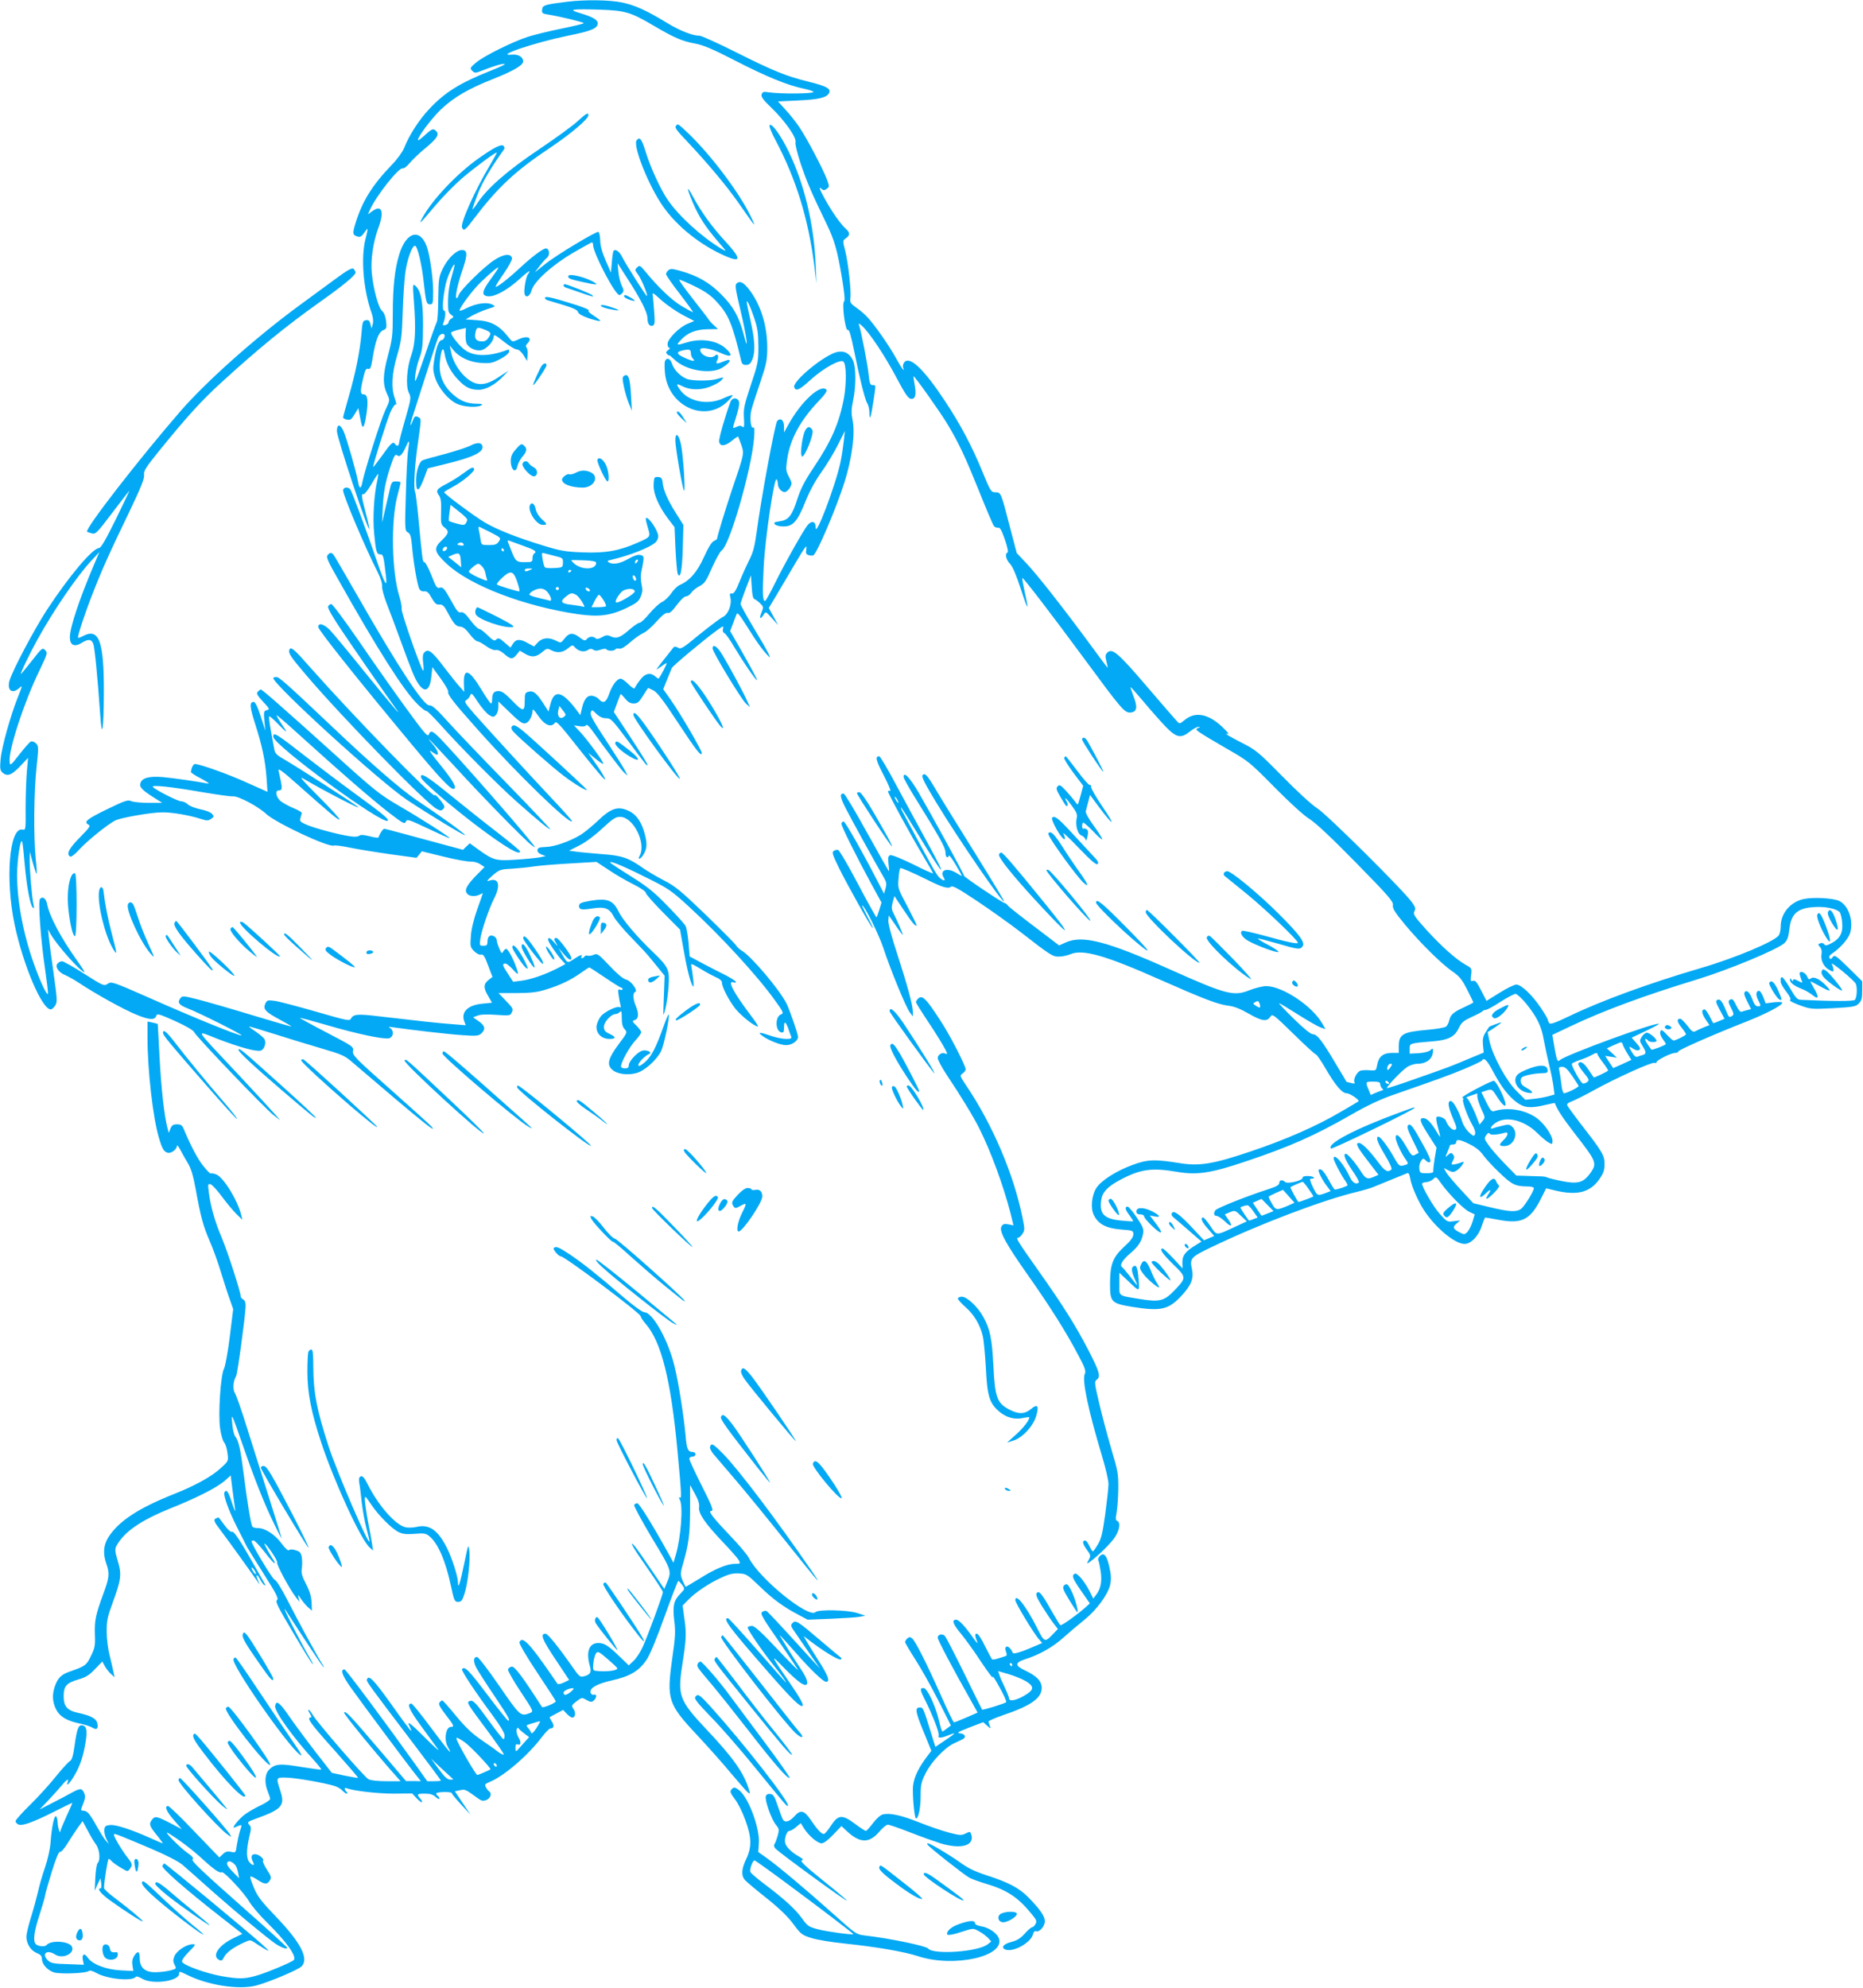 <?xml version="1.0" standalone="no"?>
<!DOCTYPE svg PUBLIC "-//W3C//DTD SVG 20010904//EN"
 "http://www.w3.org/TR/2001/REC-SVG-20010904/DTD/svg10.dtd">
<svg version="1.0" xmlns="http://www.w3.org/2000/svg"
 width="1200pt" height="1280pt" viewBox="0 0 1200 1280"
 preserveAspectRatio="xMidYMid meet">
<g transform="translate(0,1280) scale(0.1,-0.1)"
fill="#03a9f4" stroke="none">
<path d="M3655 12789 c-146 -18 -160 -22 -163 -50 -3 -24 1 -27 40 -33 75 -12
228 -49 228 -55 0 -4 -64 -19 -142 -35 -79 -16 -177 -40 -218 -53 -101 -33
-286 -125 -335 -167 -38 -32 -39 -36 -23 -52 16 -16 20 -16 70 4 77 30 127 44
139 40 6 -2 -33 -21 -87 -42 -200 -79 -299 -140 -401 -250 -64 -68 -129 -169
-159 -247 -10 -25 -43 -72 -79 -109 -127 -132 -191 -235 -234 -374 -22 -71
-21 -79 14 -90 15 -4 25 2 40 24 11 16 21 28 22 26 2 -2 -3 -29 -12 -62 -32
-122 -15 -330 39 -481 9 -26 12 -52 7 -70 l-8 -28 -7 28 c-5 22 -12 28 -29 25
-20 -3 -23 -10 -29 -90 -10 -111 -38 -253 -83 -407 -19 -66 -35 -124 -35 -129
0 -5 11 -12 25 -14 21 -5 29 1 49 34 l24 40 6 -31 c3 -17 9 -44 12 -61 10 -50
21 -34 34 50 13 85 8 130 -15 130 -24 0 -26 17 -8 94 14 62 20 75 34 71 14 -5
19 6 29 67 18 113 38 168 67 181 23 10 25 15 20 60 -4 30 -13 54 -26 65 -23
19 -56 140 -66 243 -9 81 9 202 41 288 41 108 24 157 -38 111 l-28 -20 12 27
c40 91 189 279 213 269 7 -2 27 13 44 34 17 21 64 66 106 100 75 63 88 87 60
110 -17 14 -23 11 -84 -44 -82 -74 30 93 120 180 82 77 171 130 334 195 132
52 195 89 195 114 0 28 -32 47 -72 43 -118 -11 143 77 355 121 156 31 197 48
197 81 0 23 -32 41 -115 66 -79 23 -56 27 125 22 168 -6 200 -15 350 -103 132
-78 184 -100 265 -115 55 -10 112 -34 260 -110 200 -103 339 -160 443 -181 34
-7 62 -17 62 -21 0 -12 -214 -14 -292 -2 -30 5 -37 2 -42 -14 -5 -15 9 -34 60
-83 89 -86 166 -194 158 -225 -3 -13 11 -70 35 -143 41 -119 67 -180 162 -376
55 -113 72 -173 104 -365 14 -87 19 -137 12 -141 -16 -11 8 -193 24 -184 9 6
20 -32 44 -150 31 -157 67 -300 81 -322 8 -12 14 -39 14 -59 0 -60 10 -33 25
67 18 117 18 109 -4 109 -16 0 -20 11 -26 68 -6 64 -49 284 -62 320 -5 12 1
11 20 -7 48 -43 150 -197 222 -334 54 -102 75 -133 92 -135 29 -4 37 26 24 93
-5 27 -8 51 -7 52 5 6 176 -236 220 -310 75 -126 114 -210 203 -431 46 -115
89 -216 95 -223 6 -8 18 -12 27 -11 12 3 23 -17 44 -77 16 -47 23 -81 17 -83
-19 -7 -10 -46 16 -73 17 -18 40 -72 69 -161 47 -145 55 -151 25 -18 -10 46
-17 86 -15 88 5 5 184 -228 394 -513 249 -338 265 -357 305 -353 40 4 45 35
16 108 -11 29 -19 54 -18 55 2 2 39 -40 83 -92 44 -53 108 -125 141 -160 73
-75 100 -80 159 -33 21 17 45 30 54 29 13 0 13 -2 -2 -7 -16 -7 -15 -10 10
-28 15 -11 93 -58 173 -104 142 -81 148 -86 310 -250 100 -101 189 -182 225
-204 40 -25 141 -120 301 -283 209 -213 240 -249 236 -272 -3 -21 13 -46 78
-125 100 -120 234 -252 306 -302 44 -30 61 -51 94 -116 22 -43 40 -80 40 -83
0 -2 -26 -15 -57 -30 -71 -32 -90 -49 -98 -85 -3 -16 -13 -34 -20 -40 -8 -7
-60 -16 -116 -21 -164 -14 -189 -28 -189 -108 l0 -41 -44 0 c-56 0 -86 -24
-95 -76 -7 -38 -7 -39 -46 -36 -21 2 -48 1 -60 -2 -24 -6 -51 -58 -40 -76 5
-7 -2 -9 -22 -4 -15 4 -29 7 -30 8 0 1 -30 51 -66 111 -91 154 -123 195 -150
195 -14 0 -57 35 -124 100 -56 55 -98 100 -94 100 4 0 59 -33 122 -73 63 -40
128 -77 145 -83 l32 -11 -21 36 c-63 112 -256 241 -361 241 -23 0 -71 -12
-107 -26 -102 -41 -150 -29 -514 134 -407 182 -563 222 -671 173 l-42 -19 -68
52 c-185 140 -250 191 -262 205 -7 9 -16 16 -21 16 -12 0 -261 167 -261 175 0
10 -210 394 -292 535 -58 99 -98 141 -98 102 0 -7 31 -64 69 -125 165 -266
201 -330 201 -361 0 -29 14 -43 22 -21 2 6 22 -21 45 -60 23 -38 40 -70 38
-70 -3 0 -19 9 -37 20 -59 36 -109 16 -79 -31 14 -24 0 -24 -27 -1 -18 14 -59
88 -241 430 -6 12 -10 22 -7 22 3 0 48 -71 100 -157 179 -297 212 -328 66 -62
-50 90 -136 251 -193 356 -56 106 -107 193 -114 193 -28 0 -21 -26 30 -124 30
-58 48 -102 41 -99 -8 3 -14 1 -14 -4 0 -13 146 -281 226 -414 35 -59 64 -109
64 -113 0 -3 -59 23 -130 59 -76 37 -137 62 -147 58 -12 -5 -14 -16 -10 -55 3
-26 5 -48 3 -48 -2 0 -66 113 -142 250 -76 138 -143 250 -150 250 -26 0 -24
-21 12 -92 32 -64 200 -369 250 -454 14 -25 16 -38 8 -65 l-10 -34 -23 45
c-104 203 -226 420 -237 420 -8 0 -14 -7 -14 -15 0 -17 97 -212 193 -388 l65
-119 -14 -46 c-8 -25 -16 -47 -18 -49 -2 -2 -56 94 -119 214 -63 120 -121 219
-129 220 -7 2 -20 -1 -28 -7 -13 -8 -7 -24 33 -107 59 -119 206 -381 218 -389
5 -3 -10 29 -32 70 -22 42 -38 76 -36 76 15 0 109 -189 137 -275 42 -129 146
-384 171 -415 l19 -25 0 28 c0 43 -35 172 -101 375 -36 110 -59 196 -57 215
l3 32 43 -62 c23 -35 45 -63 47 -63 4 0 -36 93 -61 142 -12 22 -12 37 -4 68
l11 40 60 -90 c55 -83 76 -107 83 -99 2 2 -25 57 -59 122 -62 116 -63 118 -57
182 2 36 8 65 12 65 13 0 81 -30 170 -74 100 -50 137 -61 155 -46 11 9 48 -12
167 -91 84 -56 209 -145 278 -198 197 -153 209 -161 250 -161 21 0 55 7 76 16
79 33 224 -8 575 -164 283 -125 372 -159 440 -168 37 -4 78 -20 130 -50 85
-49 119 -55 141 -22 14 21 18 19 150 -110 74 -73 139 -132 144 -132 5 0 33
-40 62 -90 63 -109 107 -160 136 -160 21 0 86 -44 76 -52 -3 -2 -53 -33 -113
-67 -156 -92 -354 -179 -577 -254 -238 -81 -332 -97 -453 -78 -169 27 -213 26
-311 -10 -102 -37 -201 -99 -233 -147 -31 -47 -40 -130 -18 -175 28 -59 79
-86 173 -94 79 -6 82 -7 82 -31 0 -19 -17 -42 -60 -81 -73 -68 -90 -113 -90
-241 0 -114 9 -123 140 -145 189 -30 236 -20 323 74 60 66 77 108 65 166 -16
72 -9 80 125 144 305 147 718 304 937 356 41 10 89 24 105 31 17 7 71 29 120
49 50 20 95 39 101 41 7 3 14 -11 18 -36 8 -51 54 -153 94 -212 77 -112 195
-208 256 -208 41 0 91 52 110 115 10 30 20 55 23 55 3 0 44 -7 92 -16 144 -26
198 2 266 136 l34 68 58 -14 c141 -34 225 -13 285 73 27 39 33 58 33 98 0 56
-13 78 -158 264 -42 55 -79 106 -82 113 -4 9 8 19 32 27 20 8 85 40 144 73
140 77 368 180 386 174 7 -3 13 -1 13 4 0 13 94 60 120 60 11 0 20 4 20 9 0
10 238 114 435 191 129 51 235 106 235 123 0 5 -23 6 -53 3 l-54 -7 -15 40
c-9 23 -21 41 -28 41 -19 0 -22 -27 -6 -59 20 -38 20 -41 -2 -41 -11 0 -22 12
-30 33 -18 51 -38 74 -52 61 -9 -9 -5 -24 14 -62 l25 -50 -23 -6 c-13 -3 -30
-8 -38 -11 -8 -3 -20 10 -32 36 -23 46 -27 51 -45 40 -10 -7 -8 -17 9 -51 18
-35 19 -44 8 -51 -20 -13 -22 -12 -41 35 -25 61 -39 77 -56 67 -11 -7 -8 -19
17 -65 l30 -56 -35 -15 c-20 -9 -37 -14 -38 -13 -2 2 -12 22 -24 46 -12 23
-26 42 -31 42 -22 0 -20 -24 4 -61 l27 -40 -38 -15 c-21 -9 -45 -20 -54 -25
-13 -7 -24 1 -50 36 -19 24 -39 45 -46 45 -24 0 -22 -19 7 -55 17 -21 30 -41
30 -45 0 -7 -65 -40 -80 -40 -5 0 -25 17 -44 38 -29 31 -36 34 -41 20 -4 -10
1 -29 14 -47 12 -16 21 -31 21 -34 0 -7 -90 -41 -93 -36 -29 37 -46 69 -38 69
5 0 13 -4 16 -10 7 -12 55 -14 55 -2 0 14 -45 52 -62 52 -9 0 -23 -11 -32 -25
-16 -25 -16 -28 3 -59 26 -41 26 -52 4 -59 -10 -2 -25 -8 -34 -11 -12 -5 -22
3 -37 28 -24 40 -22 43 11 21 13 -8 28 -11 35 -6 11 6 7 16 -17 44 l-31 35 90
43 c49 23 88 44 86 46 -15 15 -601 -200 -638 -233 -17 -16 -21 -6 -43 127 l-6
35 118 56 c208 99 473 197 808 299 213 65 529 197 570 237 18 18 25 39 31 89
11 106 59 142 189 143 60 0 118 -15 135 -34 6 -8 14 -39 16 -68 6 -64 -14
-103 -70 -132 -30 -16 -39 -17 -46 -6 -5 7 -15 10 -25 6 -16 -6 -16 -8 -2 -24
10 -11 13 -27 10 -45 -7 -38 12 -80 47 -101 27 -15 30 -16 30 -1 0 9 -5 25
-11 37 -6 11 25 -10 69 -46 44 -36 83 -73 86 -82 11 -28 6 -91 -7 -103 -12 -9
-148 -9 -349 1 -22 1 -33 14 -68 75 -24 41 -47 72 -52 71 -5 -2 -9 -7 -9 -11
1 -4 1 -13 1 -21 0 -8 16 -36 36 -62 24 -31 32 -49 24 -54 -6 -4 21 -18 62
-33 71 -26 77 -26 216 -19 128 7 145 10 165 30 18 18 22 34 22 83 l0 60 -88
87 c-81 79 -90 85 -102 69 -10 -14 -15 -15 -21 -6 -4 8 1 19 16 28 57 39 108
98 118 136 21 80 -12 174 -70 203 -39 19 -165 26 -229 13 -86 -18 -149 -92
-149 -176 0 -20 -5 -45 -11 -56 -20 -38 -281 -148 -508 -214 -327 -96 -637
-209 -840 -307 -96 -46 -126 -56 -132 -46 -5 7 -9 17 -9 22 0 4 -20 39 -45 76
-55 82 -126 150 -158 150 -13 0 -62 -24 -108 -53 l-84 -52 -35 68 c-27 53 -38
66 -52 61 -16 -5 -17 0 -12 38 5 42 4 44 -35 65 -64 37 -151 114 -250 222 -81
90 -90 104 -81 122 10 17 7 27 -14 57 -49 72 -549 568 -611 607 -35 22 -129
108 -225 206 -160 162 -168 169 -275 223 -60 31 -99 54 -85 51 21 -5 16 2 -27
44 -91 86 -176 101 -243 44 -31 -25 -32 -26 -49 -7 -10 10 -98 112 -195 225
-185 216 -222 248 -254 216 -13 -14 -14 -23 -5 -57 5 -22 9 -40 8 -40 -2 0
-54 69 -115 153 -177 240 -339 446 -408 519 l-63 67 -44 168 c-57 222 -58 223
-93 223 -28 0 -32 6 -82 128 -69 169 -144 310 -246 464 -136 205 -226 289
-260 244 -7 -10 -10 -24 -7 -32 14 -37 -9 -7 -45 59 -45 82 -139 216 -185 265
-18 19 -50 47 -73 62 -36 26 -40 32 -36 63 5 48 -14 223 -34 303 -17 64 -16
65 5 80 27 19 27 36 0 60 -35 31 -93 114 -139 199 -29 52 -37 74 -24 63 18
-15 23 -16 39 -4 18 13 18 15 1 62 -25 66 -130 266 -177 335 -21 31 -60 81
-88 111 l-50 55 127 6 c134 6 186 18 202 47 15 28 -14 45 -132 74 -142 35
-223 67 -472 192 -114 57 -218 104 -230 104 -45 0 -124 31 -207 81 -134 82
-210 116 -292 133 -82 17 -235 19 -352 5z m2125 -5139 c6 -11 8 -20 6 -20 -3
0 -10 9 -16 20 -6 11 -8 20 -6 20 3 0 10 -9 16 -20z m4049 -1311 c71 -88 100
-147 115 -236 8 -43 24 -118 36 -167 12 -49 24 -111 27 -137 l6 -47 -39 -11
c-22 -6 -64 -14 -94 -17 l-55 -6 -56 56 c-66 65 -151 221 -174 318 -8 34 -13
63 -12 63 13 5 87 57 87 60 0 3 -16 -2 -36 -10 -20 -8 -38 -15 -39 -15 -2 0
-13 -16 -25 -36 -18 -28 -21 -46 -18 -83 l5 -49 -99 -41 c-111 -47 -118 -50
-352 -132 -93 -33 -171 -58 -172 -56 -7 7 98 116 130 136 18 12 48 21 65 21
61 0 101 33 101 82 0 19 -1 20 -17 5 -11 -9 -42 -17 -76 -19 l-57 -3 0 32 c0
35 -2 35 155 48 94 8 135 29 161 84 18 38 31 48 85 73 35 16 66 32 69 37 3 4
12 8 20 8 8 0 51 23 95 52 44 28 88 51 97 51 9 0 39 -28 67 -61z m-1713 -26
c-3 -3 -14 2 -26 10 -21 14 -21 16 -3 25 14 9 20 7 26 -10 4 -12 5 -23 3 -25z
m2337 -240 c3 -10 16 -36 30 -58 l25 -40 -58 -27 -59 -26 -26 39 -26 40 38 -6
38 -6 -32 30 -33 30 43 20 c53 24 54 24 60 4z m-163 -62 c0 -4 16 -29 36 -55
20 -26 34 -49 32 -50 -9 -9 -90 -47 -92 -44 -2 2 -17 24 -35 51 -30 45 -53 58
-65 38 -3 -5 12 -31 34 -57 37 -45 39 -50 23 -62 -9 -7 -22 -11 -28 -9 -14 5
-76 117 -70 127 3 5 27 16 53 25 26 8 58 22 72 30 29 17 40 18 40 6z m-671
-114 c52 -98 100 -159 154 -198 46 -33 87 -37 182 -14 32 8 59 13 60 12 13
-38 50 -95 125 -192 147 -189 149 -195 101 -263 -43 -58 -80 -68 -183 -47 -45
9 -87 20 -93 23 -5 4 -26 7 -45 7 -19 1 -62 2 -94 3 l-59 2 -76 78 c-42 43
-89 97 -104 120 -27 37 -28 43 -14 62 10 15 17 18 22 10 7 -11 48 -8 98 6 26
8 21 -20 -8 -47 -32 -31 -31 -39 5 -39 62 0 95 84 50 125 -17 15 -25 16 -63 6
-25 -6 -52 -13 -61 -17 -27 -10 -9 20 23 39 69 41 179 12 261 -67 30 -30 65
-59 78 -65 20 -11 22 -9 22 12 0 35 -53 112 -101 147 -75 54 -188 73 -274 45
-17 -5 -25 4 -52 58 l-31 64 34 11 c34 10 35 10 69 -44 36 -56 61 -72 50 -31
-14 51 -60 137 -73 137 -21 0 -216 -104 -203 -108 6 -2 9 -8 5 -13 -7 -11 29
-110 60 -164 14 -23 21 -47 17 -58 -6 -16 -10 -14 -38 10 -17 16 -37 46 -44
68 -19 65 -58 135 -74 135 -23 0 -18 -37 14 -112 25 -58 27 -68 13 -73 -17 -6
-46 24 -58 57 -6 19 -50 35 -61 24 -4 -4 -1 -28 6 -54 23 -84 23 -88 -4 -42
-35 60 -64 90 -87 90 -29 0 -22 -23 33 -109 l52 -81 -12 -70 c-6 -38 -10 -75
-9 -82 2 -9 -11 -13 -42 -13 -43 0 -45 2 -48 30 -2 17 4 39 11 49 14 19 15 19
32 2 11 -11 21 -14 27 -8 7 7 -10 47 -47 113 -66 120 -80 138 -96 122 -8 -8 0
-33 30 -94 23 -45 40 -82 39 -83 -2 -1 -12 -6 -23 -12 -19 -11 -24 -5 -60 57
-39 67 -65 88 -65 52 1 -23 34 -96 61 -134 24 -34 24 -35 -12 -44 -24 -6 -30
-1 -60 52 -38 68 -87 133 -100 133 -20 0 -7 -37 42 -118 28 -46 47 -88 42 -92
-23 -23 -43 -12 -85 45 -55 74 -105 125 -124 125 -26 0 -14 -24 56 -115 l69
-90 -27 -12 c-44 -20 -56 -15 -87 35 -36 56 -84 112 -96 112 -20 0 -6 -37 40
-105 28 -40 47 -75 44 -79 -16 -16 -41 -3 -57 32 -40 87 -106 162 -106 122 0
-13 42 -95 69 -135 12 -16 21 -33 21 -37 0 -6 -63 -28 -82 -28 -4 0 -21 27
-39 61 -31 57 -52 79 -65 66 -7 -7 21 -63 53 -105 l24 -32 -23 -9 c-64 -24
-62 -24 -91 34 -20 42 -23 55 -12 55 34 0 19 15 -16 17 -26 1 -39 -3 -39 -12
0 -18 -98 -41 -113 -26 -17 17 -37 13 -37 -7 0 -14 -20 -24 -86 -45 -121 -39
-318 -117 -326 -131 -13 -19 -9 -36 9 -36 9 0 34 -17 55 -37 41 -40 51 -29 17
18 l-20 29 33 14 c32 13 34 13 71 -23 l38 -36 -78 -36 c-123 -57 -115 -57
-157 6 -20 30 -41 55 -46 55 -21 0 -9 -29 31 -73 l40 -46 -33 -14 -33 -14 -69
74 c-87 93 -125 121 -137 102 -6 -10 -2 -19 14 -32 12 -10 57 -48 99 -85 l77
-67 -42 -26 c-63 -39 -82 -65 -81 -109 l1 -38 -59 64 c-33 35 -64 64 -69 64
-24 0 -2 -33 66 -100 88 -85 88 -87 12 -167 -67 -71 -97 -79 -225 -58 -144 24
-132 15 -132 98 l0 71 48 -45 c85 -81 82 -82 76 2 -6 76 -14 96 -33 85 -16
-10 -13 -35 10 -86 22 -49 21 -49 -36 25 -22 28 -43 53 -48 56 -17 12 4 46 53
88 53 45 73 76 83 128 5 27 -1 43 -40 102 -26 39 -53 71 -60 71 -20 0 -16 -20
13 -57 14 -19 24 -36 23 -37 -2 -2 -36 0 -76 4 -112 11 -142 42 -130 132 7 50
40 86 118 128 135 72 207 82 370 54 129 -22 217 -9 440 66 284 95 445 166 679
300 106 61 193 102 275 130 301 105 357 125 458 167 59 25 110 49 113 54 13
22 32 3 73 -74z m-661 33 c-7 -11 -16 -20 -19 -20 -4 0 -5 9 -2 20 3 11 12 20
19 20 12 0 12 -4 2 -20z m1168 -57 c21 -32 41 -61 42 -66 4 -7 -74 -46 -94
-47 -6 0 -14 26 -17 60 -4 33 -10 72 -13 85 -5 22 -3 25 19 25 18 0 33 -14 63
-57z m-1236 -53 c0 -9 5 -21 12 -28 7 -7 9 -12 6 -12 -3 0 -22 -7 -42 -15
l-37 -16 -14 35 c-21 50 -20 51 30 51 34 0 45 -4 45 -15z m55 10 c3 -5 2 -10
-4 -10 -5 0 -13 5 -16 10 -3 6 -2 10 4 10 5 0 13 -4 16 -10z m571 -94 c1 -13
13 -49 26 -78 25 -53 25 -55 7 -77 l-19 -23 -11 29 c-27 73 -63 143 -73 144
-6 1 7 7 29 14 22 8 40 14 40 14 0 1 1 -10 1 -23z m-48 -305 c38 -19 68 -43
86 -70 16 -22 63 -74 106 -114 79 -76 102 -87 181 -87 22 0 39 -5 39 -11 0
-20 -61 -118 -83 -134 -30 -21 -75 -19 -199 11 l-108 26 -77 83 c-43 46 -86
97 -96 113 l-17 31 30 -16 c28 -13 33 -13 55 1 13 9 29 26 36 38 10 19 9 20
-7 13 -30 -12 -64 -18 -64 -11 0 4 5 16 11 27 8 15 7 24 -2 35 -10 13 -14 12
-32 -3 -19 -18 -19 -18 -3 21 9 21 16 40 16 42 0 2 9 4 20 4 11 0 20 7 20 15
0 22 24 18 88 -14z m-184 -253 c49 -68 144 -165 181 -182 l34 -16 -14 -47 c-8
-26 -23 -55 -33 -66 -18 -18 -21 -18 -50 -3 -43 22 -47 34 -20 57 l23 20 -42
-5 c-40 -6 -43 -4 -88 46 -41 45 -115 172 -115 196 0 4 12 9 27 10 15 1 34 9
42 17 21 21 22 20 55 -27z m-856 -33 c18 -25 32 -47 32 -49 0 -3 -88 -36 -96
-36 -5 0 -55 92 -52 95 5 5 71 34 79 35 3 0 20 -20 37 -45z m-130 -108 c-75
-32 -81 -32 -106 14 -13 22 -22 42 -20 44 2 2 24 13 48 24 l44 19 37 -41 37
-42 -40 -18z m-134 4 l39 -40 -38 -15 c-21 -9 -39 -15 -40 -14 -1 2 -14 21
-29 43 l-26 40 27 12 c16 7 28 12 28 13 1 0 18 -18 39 -39z m-91 -41 l28 -40
-26 -10 c-14 -6 -28 -10 -29 -10 -4 0 -56 78 -56 84 0 4 26 13 45 15 6 0 23
-17 38 -39z"/>
<path d="M9658 6304 c-48 -25 -61 -50 -32 -61 15 -6 67 36 85 70 13 22 4 21
-53 -9z"/>
<path d="M9810 6050 c-8 -5 -12 -11 -10 -14 3 -2 14 2 24 10 22 15 10 19 -14
4z"/>
<path d="M9895 5933 c-40 -9 -100 -35 -117 -50 -41 -37 -6 -106 60 -119 43 -9
40 6 -6 31 -27 15 -37 26 -37 45 0 21 7 27 45 37 25 6 64 12 88 12 39 1 43 3
40 24 -3 23 -30 30 -73 20z"/>
<path d="M9015 5636 c-282 -103 -472 -202 -442 -232 7 -7 537 250 537 261 0 6
9 9 -95 -29z"/>
<path d="M9865 5341 c-47 -75 -45 -97 3 -40 38 45 42 53 32 68 -6 10 -15 3
-35 -28z"/>
<path d="M9920 5324 c-13 -33 -6 -42 15 -21 17 18 19 33 5 42 -6 3 -15 -6 -20
-21z"/>
<path d="M7140 5069 c0 -16 63 -104 67 -93 6 18 -37 104 -52 104 -8 0 -15 -5
-15 -11z"/>
<path d="M7320 5000 c0 -15 7 -20 25 -20 14 0 25 -6 25 -14 0 -16 99 -111 107
-102 6 5 -6 24 -49 80 l-22 29 32 -6 c42 -9 34 7 -18 33 -53 27 -100 27 -100
0z"/>
<path d="M7530 4922 c0 -5 9 -17 21 -28 21 -19 21 -19 8 9 -12 26 -29 37 -29
19z"/>
<path d="M7632 4778 c2 -6 10 -14 16 -16 7 -2 10 2 6 12 -7 18 -28 22 -22 4z"/>
<path d="M7349 4656 c-10 -21 -7 -30 15 -59 26 -34 88 -87 101 -87 4 0 -2 12
-13 28 -10 15 -29 53 -41 85 -25 61 -45 72 -62 33z"/>
<path d="M7417 4674 c-3 -3 22 -32 56 -64 34 -32 64 -57 66 -55 4 5 -36 63
-67 98 -25 26 -42 33 -55 21z"/>
<path d="M9565 5155 c-43 -62 -40 -83 5 -40 33 32 39 28 14 -10 -25 -38 -3
-30 41 15 25 25 36 44 29 48 -6 4 -13 15 -17 25 -11 30 -33 19 -72 -38z"/>
<path d="M9325 5019 c-28 -25 -33 -34 -24 -45 17 -21 26 -17 54 23 42 62 28
72 -30 22z"/>
<path d="M3720 12019 c-30 -28 -143 -110 -250 -182 -200 -134 -332 -249 -395
-345 -15 -23 -29 -41 -31 -39 -2 2 13 45 33 97 30 77 83 167 168 286 6 9 6 17
-2 25 -13 13 -60 -10 -158 -79 -138 -97 -296 -263 -360 -377 -33 -59 -25 -52
83 76 44 52 120 129 167 170 83 71 225 176 225 166 0 -3 -20 -40 -45 -82 -97
-163 -190 -371 -179 -400 10 -25 21 -18 70 48 161 212 270 314 501 468 132 89
243 183 243 207 0 20 -13 13 -70 -39z"/>
<path d="M4357 11993 c-14 -13 -6 -25 71 -106 139 -148 257 -290 335 -402 107
-154 112 -160 71 -75 -73 151 -254 390 -397 528 -69 65 -70 66 -80 55z"/>
<path d="M4957 11993 c-4 -6 13 -49 38 -95 132 -249 211 -503 250 -808 l14
-115 -5 120 c-11 263 -73 520 -175 731 -51 105 -110 186 -122 167z"/>
<path d="M4101 11897 c-27 -34 79 -300 174 -432 90 -126 237 -243 393 -312
109 -48 109 -21 2 95 -84 91 -152 185 -207 287 -41 76 -42 59 -2 -36 40 -94
81 -157 160 -250 63 -73 64 -73 24 -50 -126 76 -273 210 -344 314 -46 67 -110
206 -141 306 -27 87 -38 102 -59 78z"/>
<path d="M3707 11228 c-76 -45 -166 -104 -200 -132 l-62 -50 30 40 c16 21 38
46 49 55 20 17 15 59 -8 59 -19 0 -92 -55 -169 -127 -73 -68 -148 -126 -154
-119 -3 2 21 41 52 85 31 44 55 89 53 98 -6 33 -55 28 -116 -13 -66 -43 -217
-192 -227 -223 -3 -12 -10 -21 -14 -21 -13 0 7 93 40 188 32 95 30 122 -6 122
-35 0 -90 -53 -122 -118 -26 -53 -28 -66 -30 -194 0 -75 -5 -143 -9 -150 -4
-7 -39 -103 -76 -213 -62 -180 -68 -194 -64 -140 3 33 15 87 28 120 19 52 22
79 23 210 0 157 -14 225 -52 257 -14 12 -15 2 -7 -102 14 -177 9 -275 -16
-345 -30 -83 -38 -202 -16 -245 15 -31 14 -37 -24 -170 -22 -76 -40 -146 -40
-154 0 -18 -15 -21 -25 -6 -12 20 -25 9 -81 -70 -32 -44 -59 -79 -60 -77 -5 5
88 300 111 354 14 30 29 52 34 48 6 -3 3 13 -5 37 -26 69 -21 160 14 279 27
93 31 123 36 281 3 97 11 212 17 255 12 85 45 176 63 170 16 -5 44 -123 56
-241 14 -125 17 -136 41 -136 17 0 19 8 19 84 0 86 -22 239 -42 291 -44 117
-132 91 -176 -52 -29 -93 -42 -209 -42 -387 0 -136 -3 -160 -31 -265 -34 -127
-35 -187 -4 -252 17 -36 17 -37 -13 -100 -29 -62 -134 -392 -148 -464 -8 -46
-20 -45 -28 3 -8 53 -73 280 -93 325 -21 48 -43 49 -43 1 0 -43 208 -669 209
-629 0 6 -10 53 -24 105 -28 108 -29 121 -13 118 6 -2 29 28 51 65 21 37 41
67 43 65 1 -2 -1 -21 -6 -43 -21 -90 -30 -241 -20 -341 11 -117 16 -134 40
-134 18 0 21 -9 36 -140 9 -80 -6 -55 -56 90 -69 202 -163 454 -173 468 -15
19 -47 15 -47 -6 0 -32 143 -371 223 -527 18 -35 30 -73 28 -92 -1 -17 13 -66
30 -110 17 -43 53 -139 80 -213 82 -225 100 -268 123 -302 42 -63 74 -46 84
42 l7 64 53 -73 c29 -40 51 -78 49 -84 -6 -19 30 -66 198 -254 249 -279 581
-601 600 -582 2 3 -59 72 -137 154 -154 164 -384 415 -493 538 -61 70 -67 80
-51 89 9 5 21 19 25 30 7 19 13 13 50 -44 24 -36 56 -73 71 -82 26 -15 30 -15
44 0 9 8 16 32 16 51 l0 36 74 -71 c72 -70 89 -80 112 -64 17 11 34 48 34 73
0 18 8 11 38 -32 41 -59 82 -76 106 -44 10 14 31 -9 149 -159 76 -96 148 -182
159 -193 21 -18 21 -18 8 7 -7 14 -32 54 -57 88 l-44 64 46 -37 c25 -21 48
-36 51 -33 6 7 -107 161 -154 210 l-35 37 35 -5 c22 -4 38 -2 43 6 4 7 18 -4
38 -32 93 -130 189 -257 208 -274 l22 -19 -18 35 c-10 19 -65 106 -122 193
-79 120 -103 162 -98 178 7 20 8 20 37 -8 20 -19 40 -28 62 -28 31 0 40 -10
141 -145 122 -164 125 -168 125 -153 0 5 -49 84 -108 174 l-108 164 20 55 c11
30 21 57 23 60 2 2 15 -10 29 -28 19 -23 34 -32 55 -32 25 0 35 8 61 50 17 28
32 50 33 50 1 0 16 -7 34 -16 24 -12 64 -64 155 -203 121 -184 156 -229 156
-199 0 17 -133 246 -198 339 l-50 71 25 62 c13 33 27 67 30 74 6 14 212 186
288 241 44 32 48 33 42 12 -3 -14 0 -24 9 -28 8 -3 37 -44 65 -92 53 -89 136
-211 145 -211 5 0 -34 73 -121 226 l-52 90 17 45 c9 24 20 52 24 63 5 15 18 1
62 -69 68 -110 114 -173 149 -205 16 -15 -15 45 -79 151 -58 96 -106 182 -106
190 1 8 16 52 34 99 l33 85 5 -74 c3 -52 8 -76 18 -79 8 -3 24 -15 37 -28 21
-21 22 -24 8 -58 -17 -40 -8 -49 14 -14 13 22 14 21 53 -23 l40 -44 -30 55
-30 55 48 80 c26 44 82 139 124 210 60 102 75 122 70 93 -5 -31 -3 -37 15 -43
11 -3 25 -4 30 -1 25 16 145 298 199 466 50 157 72 322 53 408 -8 41 -8 67 4
123 19 89 19 209 1 254 -20 47 -55 68 -101 59 -80 -15 -294 -190 -279 -228 11
-28 34 -17 107 50 82 74 191 134 210 115 19 -19 20 -140 3 -234 -31 -164 -81
-278 -198 -452 -55 -82 -81 -133 -102 -198 -35 -109 -57 -136 -114 -144 -34
-5 -40 -8 -31 -19 7 -8 31 -14 56 -14 61 0 90 32 142 163 26 65 64 134 102
187 34 47 81 126 106 175 l45 90 -7 -65 c-4 -36 -13 -96 -21 -135 -31 -148
-164 -499 -160 -420 1 37 -25 45 -51 15 -25 -29 -148 -247 -213 -379 -30 -61
-58 -111 -62 -111 -16 0 -18 51 -9 220 9 181 67 574 83 564 4 -3 8 -16 8 -29
0 -28 26 -57 48 -53 9 2 23 15 31 29 13 24 13 30 -7 68 -20 38 -21 48 -12 111
18 130 85 254 204 378 41 43 56 66 49 73 -38 38 -162 -76 -243 -222 l-30 -54
0 38 c0 41 -22 60 -44 36 -14 -15 -106 -514 -132 -714 -13 -93 -23 -133 -47
-179 -16 -32 -45 -95 -63 -140 -25 -62 -37 -80 -50 -78 -13 3 -15 -2 -10 -24
12 -45 -13 -110 -48 -127 -17 -8 -84 -59 -150 -112 -106 -88 -121 -97 -138
-86 -11 7 -24 9 -28 4 -4 -4 -33 -42 -66 -83 -52 -66 -54 -71 -23 -47 20 15
39 27 43 27 5 0 -35 -78 -51 -99 -1 -2 -11 3 -21 12 -33 30 -69 21 -101 -24
-17 -22 -31 -45 -33 -51 -2 -6 -20 6 -40 26 -20 20 -42 36 -50 36 -23 0 -54
-41 -74 -97 -20 -58 -38 -67 -69 -33 -10 11 -31 20 -47 20 -30 0 -49 -28 -63
-95 l-7 -30 -26 35 c-92 121 -142 132 -167 35 l-12 -47 -31 49 c-45 70 -66 87
-97 79 -22 -6 -25 -11 -25 -54 0 -77 -9 -78 -78 -7 -48 50 -69 65 -91 65 -30
0 -41 -14 -41 -56 0 -13 -3 -24 -7 -24 -5 0 -33 41 -63 91 -79 130 -115 142
-112 37 l2 -53 -27 31 c-16 16 -63 76 -106 132 -77 102 -101 118 -126 88 -8
-9 -10 -32 -5 -68 4 -29 3 -50 -1 -46 -16 15 -143 379 -138 397 2 10 -4 47
-15 82 -49 159 -55 480 -13 644 12 44 21 83 21 88 0 4 -13 7 -29 7 -28 0 -30
-3 -45 -72 -9 -40 -23 -100 -31 -133 l-14 -60 4 91 c5 109 18 174 52 276 22
65 29 76 41 66 16 -14 34 4 59 61 19 44 22 37 12 -29 -5 -30 -12 -159 -15
-286 -7 -225 -6 -232 13 -242 16 -9 21 -25 27 -89 8 -99 34 -251 47 -275 6
-12 19 -18 32 -16 17 2 28 -7 47 -42 21 -36 31 -45 51 -43 20 1 30 -8 52 -50
40 -75 54 -91 82 -92 17 -1 36 -16 60 -48 20 -26 42 -47 51 -47 8 0 33 -14 56
-31 26 -18 50 -28 62 -25 12 3 32 -6 53 -24 41 -37 56 -37 81 -5 l20 25 36
-21 c42 -24 71 -21 112 15 25 21 30 22 53 10 39 -21 76 -17 109 11 27 22 31
23 43 9 22 -27 59 -36 83 -21 16 11 25 11 38 3 13 -8 26 -7 48 1 17 6 32 7 36
2 7 -12 51 -12 58 0 3 5 14 7 25 4 12 -3 36 11 70 41 28 25 67 52 85 60 18 7
56 41 85 74 37 41 59 58 71 55 13 -3 30 11 59 51 25 33 49 56 60 56 10 0 26
11 34 24 9 13 33 32 53 42 32 17 43 32 80 118 24 54 52 105 63 112 52 37 190
516 208 721 4 53 3 74 -5 70 -16 -11 -25 65 -12 114 6 24 32 104 57 177 40
120 45 143 45 225 0 137 -40 268 -110 364 -39 52 -63 67 -85 50 -15 -11 -12
-28 23 -177 40 -167 56 -293 20 -153 -30 114 -67 180 -145 258 -75 76 -154
121 -264 151 -49 14 -63 15 -76 4 -8 -7 -15 -18 -15 -25 0 -7 40 -65 90 -129
49 -64 87 -116 83 -116 -4 0 -36 18 -72 39 -63 37 -153 123 -233 221 -35 42
-38 44 -54 28 -16 -15 -15 -18 4 -43 21 -26 66 -134 59 -141 -4 -4 -135 202
-161 254 -17 33 -41 50 -53 38 -4 -3 -9 -36 -12 -74 l-6 -67 -35 80 c-23 54
-34 96 -34 129 -1 27 -6 51 -12 53 -6 2 -72 -33 -147 -79z m113 -5 c1 -53 142
-323 170 -323 4 0 13 6 19 14 10 11 9 22 -4 46 -9 18 -19 58 -22 89 l-5 56 66
-103 c84 -130 126 -214 126 -249 0 -37 14 -57 34 -50 13 5 15 19 10 84 -3 43
-7 91 -9 106 -5 27 -2 26 56 -27 34 -30 95 -72 136 -94 l75 -39 -41 -17 c-55
-22 -131 -98 -131 -131 0 -14 5 -25 12 -25 6 0 3 -6 -8 -14 -15 -12 -17 -17
-6 -27 6 -7 12 -10 12 -7 0 3 15 -9 33 -26 70 -71 233 -99 307 -55 59 36 69
66 15 43 -48 -20 -58 -19 -45 6 13 25 3 47 -13 31 -27 -27 -97 0 -97 37 0 20
68 9 137 -23 65 -29 78 -16 29 30 -56 52 -158 69 -252 40 -68 -21 -72 -19 -38
16 43 47 98 68 174 69 l65 1 -25 23 c-14 12 -29 29 -35 38 -5 9 -52 69 -102
133 -51 65 -91 121 -88 123 3 3 47 -16 99 -41 71 -35 106 -60 144 -102 75 -82
100 -142 156 -377 5 -22 12 -28 32 -28 19 0 28 8 40 35 20 50 17 121 -11 247
-14 61 -25 116 -25 122 0 21 20 -20 47 -99 23 -67 27 -97 28 -185 0 -99 -3
-113 -49 -250 -42 -127 -48 -152 -44 -211 3 -55 1 -66 -10 -57 -9 8 -20 8 -38
-1 -23 -10 -25 -10 -19 10 38 120 43 149 29 164 -17 17 -40 11 -49 -13 -30
-77 -76 -237 -73 -255 5 -33 36 -32 80 3 21 18 41 30 42 29 2 -2 11 -27 21
-54 19 -56 19 -57 -59 -285 -40 -118 -100 -315 -97 -319 1 -2 -8 -9 -21 -15
-15 -7 -37 -44 -64 -104 -43 -95 -92 -152 -156 -179 -15 -7 -39 -30 -54 -53
-15 -22 -41 -47 -59 -56 -18 -8 -54 -42 -81 -74 -27 -33 -56 -60 -64 -60 -9 0
-39 -21 -69 -47 -57 -50 -82 -58 -119 -40 -19 9 -30 8 -54 -6 -22 -12 -34 -15
-42 -7 -15 15 -42 12 -56 -5 -11 -13 -17 -12 -46 10 -43 33 -67 32 -97 -6 -24
-31 -25 -31 -55 -15 -47 24 -89 20 -118 -11 l-24 -26 -39 21 c-50 29 -77 28
-97 -3 l-16 -25 -35 30 c-37 33 -44 35 -60 19 -8 -8 -22 0 -52 30 -23 23 -47
41 -55 41 -7 0 -33 25 -56 56 -31 42 -47 55 -61 51 -16 -4 -27 9 -58 66 -49
89 -58 99 -81 92 -15 -5 -24 9 -51 80 -19 47 -39 85 -45 85 -12 0 -13 9 -39
283 -8 87 -18 163 -21 169 -11 17 -4 152 12 273 28 200 28 196 13 206 -23 14
-29 11 -41 -22 -6 -16 -12 -28 -14 -26 -2 2 7 37 21 78 13 41 52 162 86 269
34 107 66 205 72 218 13 28 47 31 40 2 -3 -11 -11 -20 -18 -20 -17 0 -34 -42
-47 -120 -10 -60 -10 -77 5 -123 21 -66 85 -143 142 -168 43 -20 130 -25 155
-9 11 7 5 10 -25 10 -64 0 -109 17 -157 60 -64 56 -92 125 -85 207 8 86 22
109 31 53 9 -56 40 -117 85 -163 47 -51 80 -67 134 -67 48 0 109 34 162 91
l30 32 -50 -33 c-70 -48 -114 -61 -159 -49 -69 19 -146 117 -161 204 l-8 40
22 -28 c39 -48 105 -79 179 -84 59 -4 74 -1 122 24 32 16 56 36 59 47 2 14 -1
17 -14 12 -111 -42 -206 -43 -266 -3 -40 27 -103 107 -92 117 4 4 27 12 51 18
l43 10 -2 -36 c-1 -21 1 -47 5 -60 10 -30 60 -55 96 -47 34 7 80 57 80 87 0
17 10 12 64 -31 35 -28 73 -51 84 -51 13 0 29 -14 44 -37 l23 -38 3 39 c2 21
-1 43 -7 49 -6 6 -5 14 5 24 39 39 1 56 -60 26 -35 -16 -36 -16 -57 11 -63 80
-113 108 -206 114 l-74 5 43 25 c24 13 68 32 98 42 55 17 55 17 28 30 -34 16
-102 6 -162 -24 -25 -13 -46 -20 -46 -16 0 20 84 132 136 182 65 63 114 103
114 94 0 -4 -23 -38 -51 -76 -56 -77 -59 -103 -16 -108 42 -5 123 39 200 108
37 34 67 58 67 53 0 -5 -4 -13 -9 -18 -12 -13 -27 -95 -23 -123 5 -35 35 -23
46 18 15 57 134 164 267 242 63 36 117 67 122 67 4 1 7 -7 7 -16z m-911 -205
c-14 -46 -22 -102 -23 -151 -1 -68 2 -81 19 -93 19 -14 19 -16 3 -25 -10 -6
-18 -16 -18 -23 0 -8 -9 -16 -21 -19 -16 -4 -19 -2 -14 11 15 37 18 82 5 82
-13 0 -8 82 11 170 10 46 49 133 56 126 3 -2 -6 -37 -18 -78z m216 -342 c40
-17 41 -22 19 -54 -12 -17 -24 -22 -47 -20 -34 3 -43 21 -33 64 7 28 14 29 61
10z m1325 -149 c0 -13 5 -28 12 -35 22 -22 2 -21 -52 4 -53 24 -57 37 -15 47
44 10 55 7 55 -16z m-818 -2343 c-25 -19 -45 4 -36 41 l7 29 23 -29 c21 -27
21 -30 6 -41z"/>
<path d="M3660 11021 c0 -15 10 -19 106 -40 69 -15 85 -16 70 -5 -49 36 -176
68 -176 45z"/>
<path d="M3630 10961 c0 -5 8 -11 18 -14 9 -3 50 -17 90 -31 81 -28 91 -31 77
-17 -10 10 -163 71 -177 71 -5 0 -8 -4 -8 -9z"/>
<path d="M4020 10891 c0 -10 61 -34 68 -27 4 4 -51 36 -63 36 -3 0 -5 -4 -5
-9z"/>
<path d="M3510 10881 c0 -5 8 -12 18 -15 159 -46 190 -58 195 -75 3 -12 27
-26 71 -41 37 -12 69 -20 72 -17 3 2 -15 17 -40 33 -27 17 -41 31 -34 35 6 4
-40 23 -103 42 -141 44 -179 52 -179 38z"/>
<path d="M3870 10831 c0 -5 23 -14 50 -20 66 -14 84 -13 40 3 -57 21 -90 27
-90 17z"/>
<path d="M4283 10474 c-3 -8 -3 -42 0 -74 19 -214 256 -325 400 -188 22 21 38
40 35 43 -3 3 -29 -6 -59 -20 -99 -46 -224 -22 -278 54 -28 39 -26 44 10 26
52 -27 117 -29 180 -6 31 12 64 30 74 41 21 23 21 23 -25 10 -45 -14 -159 -14
-196 0 -41 16 -82 57 -95 97 -11 35 -35 44 -46 17z"/>
<path d="M3491 10447 c-13 -16 -63 -127 -56 -127 8 0 85 114 85 127 0 17 -14
17 -29 0z"/>
<path d="M4020 10380 c-12 -8 -12 -18 -1 -71 7 -34 21 -82 32 -108 l19 -46 -6
105 c-6 107 -17 137 -44 120z"/>
<path d="M4360 10143 c0 -5 14 -22 32 -39 l32 -29 -22 35 c-20 34 -42 51 -42
33z"/>
<path d="M4350 9963 c1 -48 46 -313 56 -322 10 -9 -5 224 -19 293 -14 70 -37
88 -37 29z"/>
<path d="M3027 9929 c-22 -11 -97 -35 -167 -54 -71 -18 -134 -36 -140 -40 -22
-13 -40 -73 -40 -130 0 -83 19 -74 55 25 l20 54 110 27 c178 43 248 76 243
113 -4 28 -34 30 -81 5z"/>
<path d="M3321 9905 c-23 -26 -31 -45 -31 -73 0 -59 33 -84 43 -33 3 15 17 42
31 59 29 33 32 52 14 70 -18 18 -23 16 -57 -23z"/>
<path d="M3848 9839 c-5 -14 53 -139 65 -139 14 0 7 76 -12 110 -19 36 -46 50
-53 29z"/>
<path d="M3366 9815 c-8 -22 56 -90 77 -82 24 9 21 44 -5 58 -13 7 -27 18 -31
25 -11 19 -33 18 -41 -1z"/>
<path d="M2983 9751 c-28 -21 -77 -51 -107 -67 -64 -33 -71 -43 -48 -75 12
-18 15 -42 13 -105 -2 -78 -1 -82 24 -102 30 -24 26 -38 -24 -86 -50 -48 -43
-73 39 -149 150 -139 497 -271 842 -322 136 -19 209 -10 314 40 64 31 78 42
91 73 12 29 13 46 5 81 -5 24 -6 57 -2 75 4 17 10 48 13 68 5 34 3 39 -18 44
-17 4 -41 -4 -78 -25 -55 -31 -99 -39 -126 -22 -12 8 -8 11 15 16 114 26 249
78 286 112 10 9 18 27 18 40 0 25 -37 89 -64 112 -21 17 -21 4 -2 -61 17 -55
17 -56 -68 -93 -117 -52 -208 -68 -351 -62 -113 4 -145 10 -250 42 -183 56
-302 104 -383 151 -68 41 -260 183 -261 194 -1 3 24 18 54 34 64 33 148 104
139 117 -8 14 -15 11 -71 -30z m26 -296 c1 -5 -3 -17 -9 -25 -8 -12 -16 -13
-57 -2 -26 7 -49 15 -51 17 -2 2 -1 26 3 54 l7 50 53 -42 c30 -23 54 -46 54
-52z m153 -84 c65 -34 66 -35 51 -58 -13 -19 -24 -23 -64 -23 -48 0 -48 0 -54
38 -3 20 -8 48 -11 60 -3 13 -1 22 3 20 4 -2 38 -19 75 -37z m212 -87 c73 -26
87 -36 66 -49 -5 -3 -10 -17 -10 -31 0 -22 -4 -24 -49 -24 -54 0 -60 5 -86 70
-9 25 -20 51 -23 59 -4 10 -1 13 11 8 9 -3 50 -18 91 -33z m-387 9 c2 -6 -7
-8 -23 -5 -19 3 -22 7 -12 13 15 10 30 7 35 -8z m-107 -22 c0 -12 -20 -25 -27
-18 -7 7 6 27 18 27 5 0 9 -4 9 -9z m365 -11 c3 -5 1 -10 -4 -10 -6 0 -11 5
-11 10 0 6 2 10 4 10 3 0 8 -4 11 -10z m-277 -70 l3 -43 -42 34 -42 33 29 13
c41 17 49 12 52 -37z m613 28 c43 -10 46 -13 45 -42 -1 -30 -3 -31 -55 -34
-30 -2 -57 0 -61 5 -5 4 -11 28 -15 52 -7 43 -7 44 16 37 13 -3 45 -12 70 -18z
m259 -42 c0 -48 -99 -48 -147 0 -7 7 -13 14 -13 16 0 2 36 2 80 0 55 -2 80 -7
80 -16z m262 2 c-7 -7 -12 -8 -12 -2 0 14 12 26 19 19 2 -3 -1 -11 -7 -17z
m-998 -24 c9 -8 19 -27 22 -42 3 -15 7 -33 10 -39 5 -17 3 -17 -61 11 -30 14
-55 29 -55 35 0 10 48 51 61 51 4 0 15 -7 23 -16z m311 -24 c-27 -12 -35 -12
-35 0 0 6 12 10 28 9 24 0 25 -1 7 -9z m265 -4 c0 -3 -4 -8 -10 -11 -5 -3 -10
-1 -10 4 0 6 5 11 10 11 6 0 10 -2 10 -4z m-346 -80 c9 -27 14 -51 12 -54 -4
-4 -136 36 -145 44 -7 7 52 65 74 74 26 10 39 -3 59 -64z m761 16 c-8 -9 -25
20 -18 31 3 5 10 2 15 -7 6 -10 7 -20 3 -24z m-495 -52 c0 -5 -4 -10 -10 -10
-5 0 -10 5 -10 10 0 6 5 10 10 10 6 0 10 -4 10 -10z m200 -12 c0 -13 -23 -5
-28 10 -2 7 2 10 12 6 9 -3 16 -11 16 -16z m-271 -14 c23 -30 28 -59 9 -51 -7
2 -39 10 -70 17 -32 7 -58 17 -58 21 0 15 44 39 71 39 18 0 35 -9 48 -26z
m559 6 c-3 -15 -93 -69 -116 -70 -15 0 -1 33 30 67 24 26 90 28 86 3z m-378
-20 c10 -5 27 -26 39 -45 19 -33 19 -36 4 -31 -10 3 -44 8 -75 12 -65 7 -73
21 -32 53 30 24 38 25 64 11z m177 -34 c12 -19 19 -37 16 -40 -4 -3 -26 -6
-50 -6 l-43 0 20 40 c11 22 24 40 28 40 4 0 17 -15 29 -34z"/>
<path d="M3707 9755 c-15 -8 -34 -12 -41 -9 -13 5 -46 -20 -46 -34 1 -30 57
-51 133 -52 73 0 110 72 51 99 -33 15 -63 14 -97 -4z"/>
<path d="M4217 9724 c-4 -4 -7 -28 -7 -53 0 -55 35 -134 93 -211 l42 -55 6
-140 c4 -77 10 -148 14 -159 17 -40 29 21 33 166 l4 147 -49 78 c-52 82 -81
147 -85 198 -2 21 -9 31 -23 33 -12 2 -24 0 -28 -4z"/>
<path d="M3415 9550 c-21 -34 38 -130 81 -130 31 0 30 5 -7 38 -17 15 -34 42
-38 61 -7 36 -24 50 -36 31z"/>
<path d="M3064 8875 c-4 -8 -3 -22 0 -30 12 -33 182 -92 238 -83 17 3 -10 20
-99 66 -68 34 -125 62 -128 62 -3 0 -8 -7 -11 -15z"/>
<path d="M2154 10999 c-60 -44 -163 -119 -229 -168 -279 -205 -593 -484 -762
-678 -264 -304 -619 -761 -602 -777 2 -2 16 -7 31 -11 24 -6 33 3 132 134 59
78 108 141 109 141 2 0 -38 -83 -87 -184 -65 -132 -96 -185 -108 -185 -43 -2
-194 -182 -337 -400 -84 -130 -222 -391 -240 -455 -17 -63 19 -88 65 -45 20
18 18 12 -12 -63 -47 -119 -103 -318 -110 -397 -5 -55 -4 -70 10 -84 31 -30
60 -20 115 38 l52 55 -8 -88 c-4 -48 -8 -153 -8 -233 1 -145 1 -145 -21 -141
-84 16 -111 -320 -50 -611 55 -261 176 -547 233 -547 7 0 20 11 28 24 15 23
14 38 -9 203 -14 98 -28 203 -31 233 l-6 55 17 -30 c40 -71 195 -245 218 -245
3 0 -17 32 -45 71 -106 148 -180 288 -195 365 -7 38 -28 54 -46 36 -14 -14 4
-262 33 -457 10 -71 19 -139 18 -150 0 -31 -47 65 -90 187 -70 195 -109 406
-109 576 1 99 22 239 33 212 3 -8 10 -73 16 -145 13 -144 35 -263 52 -279 9
-8 10 -4 5 18 -10 41 -25 221 -25 286 l1 55 20 -73 c11 -40 22 -71 24 -69 2 2
0 46 -6 98 -14 138 -12 424 5 584 14 133 14 140 -3 158 -10 10 -25 15 -33 12
-8 -3 -41 -41 -74 -83 -56 -72 -60 -75 -63 -49 -9 73 92 383 191 587 53 111
55 116 38 133 -17 18 -20 16 -85 -67 -37 -47 -69 -86 -71 -86 -7 0 56 131 107
223 103 187 259 414 346 506 l52 56 -36 -85 c-94 -221 -154 -402 -154 -463 0
-51 28 -66 74 -38 45 28 64 26 77 -5 9 -25 28 -217 45 -464 11 -159 22 -88 23
150 1 331 -31 418 -133 365 -16 -9 -31 -14 -33 -12 -6 6 43 156 92 280 58 150
112 271 235 525 77 161 101 220 98 243 -4 25 9 46 90 147 187 230 276 329 411
452 232 212 414 361 631 515 151 107 230 172 230 190 0 7 -6 17 -13 24 -10 8
-39 -8 -123 -70z"/>
<path d="M5192 10037 c-24 -28 -43 -177 -24 -177 10 0 41 62 58 119 10 33 11
47 3 58 -14 16 -24 17 -37 0z"/>
<path d="M2110 9225 c-10 -12 2 -40 66 -152 254 -452 424 -720 513 -807 28
-28 53 -47 57 -44 3 3 42 -35 87 -85 138 -154 376 -394 497 -501 134 -119 204
-176 214 -176 4 0 -122 134 -282 298 -159 163 -331 343 -382 400 -69 77 -98
102 -114 100 -36 -5 -203 249 -473 722 -74 129 -139 241 -145 248 -14 16 -23
15 -38 -3z"/>
<path d="M2113 8894 c-3 -10 29 -67 90 -157 93 -139 284 -413 341 -492 64 -86
-20 11 -197 230 -102 127 -202 247 -222 268 -40 40 -75 49 -75 19 0 -18 253
-336 595 -747 181 -218 253 -295 275 -295 28 0 1 50 -82 152 -60 73 -81 105
-61 90 17 -12 34 -22 37 -22 16 0 3 33 -25 65 -17 19 -29 35 -26 35 2 0 73
-75 158 -167 183 -201 462 -486 504 -516 28 -20 28 -18 -10 28 -93 117 -478
555 -578 658 -51 52 -64 57 -75 27 -7 -18 -30 10 -148 172 -77 106 -214 300
-303 431 -90 130 -169 237 -177 237 -8 0 -17 -7 -21 -16z"/>
<path d="M4590 8624 c0 -23 183 -324 214 -354 l27 -24 -20 44 c-24 54 -110
213 -158 293 -33 55 -63 74 -63 41z"/>
<path d="M1864 8616 c-8 -22 7 -45 113 -169 230 -270 769 -822 836 -856 24
-13 30 -13 42 0 13 12 10 20 -20 58 -19 24 -35 38 -35 30 0 -29 -520 505 -799
820 -106 121 -128 140 -137 117z"/>
<path d="M1760 8434 c0 -42 687 -668 860 -784 137 -91 370 -233 375 -228 6 5
-156 122 -315 228 -99 67 -282 225 -535 465 -309 292 -346 325 -365 325 -11 0
-20 -3 -20 -6z"/>
<path d="M4450 8409 c0 -11 157 -246 188 -282 33 -38 22 -4 -27 82 -85 148
-161 242 -161 200z"/>
<path d="M1660 8345 c-9 -11 -3 -23 34 -63 43 -46 45 -50 25 -55 -20 -5 -21
-10 -16 -69 l6 -63 -30 93 c-20 62 -35 92 -45 92 -28 0 -26 -32 10 -143 44
-138 65 -234 73 -348 l6 -88 -130 58 c-120 55 -305 121 -337 121 -12 0 -25
-28 -26 -52 0 -4 30 -24 68 -43 37 -20 56 -34 42 -31 -72 14 -224 36 -292 42
-86 7 -133 -5 -143 -38 -9 -25 8 -44 80 -90 l60 -38 -87 0 c-48 0 -98 5 -112
11 -22 10 -40 4 -148 -48 -136 -66 -161 -85 -130 -102 17 -9 12 -17 -55 -85
-70 -71 -87 -106 -61 -122 6 -4 32 15 62 49 51 55 176 156 227 183 37 19 240
54 308 53 63 0 172 -19 243 -42 41 -13 49 -13 68 0 20 14 20 16 5 33 -9 10
-43 23 -76 29 -33 7 -69 21 -80 32 -10 10 -29 19 -42 19 -21 0 -162 71 -182
92 -15 16 116 2 317 -33 95 -16 185 -29 199 -27 33 3 161 -64 213 -113 61 -57
399 -216 436 -204 9 3 57 -3 107 -14 50 -10 166 -29 258 -42 l168 -23 17 21
17 21 139 -34 c76 -19 155 -33 174 -32 20 1 47 -6 63 -17 l28 -18 -61 -62
c-59 -63 -71 -90 -48 -113 15 -15 53 -16 79 -2 10 6 19 9 19 8 0 -2 -16 -48
-36 -103 -22 -63 -38 -127 -41 -172 -5 -67 -4 -73 21 -98 16 -16 34 -25 45
-22 14 3 23 -10 45 -70 l28 -74 -26 -20 c-32 -26 -33 -51 -1 -104 l24 -42 -60
-6 c-94 -8 -141 -53 -119 -113 l10 -26 -87 7 c-86 6 -209 20 -468 50 -140 17
-169 15 -184 -14 -9 -17 -23 -14 -227 45 -119 34 -239 66 -265 69 -46 6 -49 5
-61 -20 -15 -34 2 -52 102 -105 41 -22 71 -40 66 -40 -5 0 -120 33 -255 74
-135 41 -291 86 -346 100 -94 24 -101 24 -113 8 -21 -27 -10 -43 43 -64 77
-29 357 -170 351 -175 -7 -8 -303 112 -589 239 -241 106 -249 109 -273 93 -24
-16 -28 -14 -151 64 -70 45 -134 81 -144 81 -9 0 -22 -7 -29 -15 -17 -21 8
-58 52 -75 18 -8 58 -30 88 -50 105 -70 291 -173 371 -205 83 -34 118 -35 126
-5 4 15 20 10 121 -35 73 -33 118 -60 123 -72 9 -24 453 -489 511 -534 l43
-34 -34 40 c-19 22 -126 138 -239 259 -290 309 -276 283 -130 226 141 -54 250
-84 278 -75 23 7 37 51 23 74 -5 9 -31 31 -57 49 -27 17 -45 32 -41 32 5 0 78
-22 164 -49 86 -27 221 -69 301 -92 130 -38 151 -47 198 -88 430 -368 559
-473 511 -415 -7 9 -125 115 -262 237 -232 205 -248 223 -243 249 5 27 1 30
-170 119 -96 50 -174 93 -172 94 2 2 80 -19 173 -46 198 -58 367 -93 401 -85
29 8 33 49 7 66 -14 8 -11 9 17 5 118 -17 366 -46 451 -51 87 -6 101 -5 119
11 30 27 24 51 -17 79 l-36 25 29 11 c19 8 61 9 120 5 88 -6 91 -6 101 17 10
20 6 28 -38 73 l-48 50 117 0 c94 1 132 5 192 24 88 27 157 60 223 107 26 19
50 34 53 34 3 0 48 -29 101 -65 53 -36 100 -65 104 -65 5 0 9 -4 9 -10 0 -5
-7 -7 -16 -3 -14 5 -15 0 -9 -38 3 -24 9 -52 12 -63 3 -12 1 -16 -6 -12 -15
10 -92 -26 -119 -56 -12 -14 -25 -41 -29 -61 -7 -48 29 -87 82 -87 45 0 45 12
0 33 -28 13 -35 22 -35 46 0 30 47 81 75 81 7 0 20 6 27 13 11 11 13 4 13 -39
0 -36 5 -58 19 -72 18 -20 17 -22 -39 -96 -67 -90 -78 -131 -43 -163 30 -29
99 -39 157 -23 53 14 132 85 160 143 19 40 57 225 48 234 -3 2 -17 -31 -32
-74 -50 -140 -77 -192 -118 -230 -29 -25 -42 -32 -45 -23 -5 13 42 62 69 73
24 9 -12 28 -41 22 -32 -7 -90 -68 -90 -95 0 -15 -7 -20 -25 -20 -14 0 -25 6
-25 13 0 27 53 123 90 164 22 23 40 49 40 56 0 7 -14 26 -30 42 -29 28 -30 30
-10 37 24 9 26 41 5 91 -18 43 -20 84 -4 89 21 7 -25 72 -58 80 -20 5 -58 37
-107 89 -72 76 -79 81 -101 71 -14 -6 -31 -9 -39 -6 -8 3 -17 1 -21 -5 -3 -6
-11 -11 -16 -11 -6 0 -7 5 -4 10 11 17 -9 11 -49 -16 -41 -28 -42 -28 -75 31
l-23 40 32 -37 c32 -38 50 -48 50 -27 0 19 -82 129 -96 129 -18 0 -18 -10 2
-40 9 -15 4 -12 -13 8 -29 33 -43 40 -43 21 0 -13 55 -95 88 -131 l24 -26 -53
-28 c-83 -42 -169 -71 -229 -79 l-55 -7 -36 56 c-30 45 -34 56 -21 61 10 4 29
-9 55 -37 39 -44 42 -39 15 32 -21 54 -48 100 -58 100 -5 0 -13 -8 -19 -17 -8
-16 -12 -13 -25 19 -9 21 -16 44 -16 51 0 21 -25 38 -44 31 -10 -4 -16 -18
-16 -35 0 -25 -4 -29 -26 -29 -25 0 -26 1 -20 45 9 58 56 196 90 262 42 84 28
133 -33 112 -20 -7 -15 1 20 32 45 39 51 41 125 45 44 3 108 9 144 15 36 5
141 14 234 19 l168 10 82 -54 c44 -30 116 -71 159 -92 45 -23 77 -45 77 -54 0
-8 50 -64 110 -125 l110 -111 20 -112 c22 -130 46 -227 61 -250 7 -13 8 -1 4
43 -4 33 -9 70 -12 83 -5 20 0 19 60 -17 35 -22 81 -46 101 -55 22 -9 36 -22
36 -33 0 -29 44 -114 87 -169 37 -46 123 -114 145 -114 5 0 -18 35 -51 78
-107 142 -149 222 -106 206 8 -4 15 -2 15 3 0 5 -28 23 -62 41 -35 17 -102 52
-150 77 l-86 46 -7 87 c-4 48 -13 97 -19 109 -6 12 -58 70 -116 129 -85 88
-129 124 -230 187 -69 43 -129 83 -135 88 -25 25 62 -9 214 -85 156 -77 170
-86 286 -192 208 -191 445 -449 559 -609 53 -73 55 -80 37 -87 -40 -14 -38
-108 2 -116 14 -3 17 4 17 34 0 42 11 37 28 -11 5 -16 13 -38 17 -47 6 -15 1
-18 -32 -18 -22 0 -66 9 -98 20 -69 24 -87 25 -60 4 39 -31 120 -64 158 -64
38 0 77 27 77 53 0 20 -55 178 -75 217 -46 90 -226 302 -285 337 -15 8 -33 25
-41 38 -8 12 -96 100 -196 197 -156 150 -193 181 -265 218 -45 23 -104 58
-130 76 -99 70 -140 85 -271 94 -67 6 -142 12 -167 16 l-45 6 67 34 c40 20 99
64 147 109 68 63 86 75 115 75 85 0 170 -168 126 -251 -15 -27 4 -24 22 4 25
38 28 72 12 133 -21 82 -56 132 -110 155 -65 29 -110 14 -193 -66 -36 -34 -86
-75 -110 -90 -68 -42 -171 -78 -226 -79 -39 -1 -50 -5 -53 -18 -2 -12 6 -22
25 -30 l28 -11 -40 -8 c-22 -4 -92 -11 -155 -15 -128 -8 -142 -4 -245 70 l-49
36 -22 -21 -22 -21 -119 32 c-65 17 -176 48 -248 67 -71 19 -134 36 -139 36
-8 2 -29 -28 -38 -55 -2 -4 -28 -1 -57 7 -40 10 -59 11 -68 3 -8 -6 -30 -8
-58 -3 -73 10 -233 53 -282 75 -39 17 -44 23 -38 42 4 13 8 27 9 32 0 6 -23
20 -53 32 -30 12 -67 33 -83 45 -30 25 -38 69 -14 69 27 0 27 10 0 129 -4 17
28 -6 123 -91 213 -189 263 -231 270 -225 3 4 -57 70 -134 147 -104 104 -130
134 -99 116 145 -85 386 -209 351 -181 -32 26 -393 258 -466 300 -55 31 -68
43 -72 69 -4 17 -13 71 -22 120 -9 48 -14 90 -11 93 3 3 30 -21 61 -53 59 -61
62 -58 12 14 -16 24 -27 45 -25 47 1 1 73 -60 158 -138 263 -238 450 -400 560
-486 95 -73 106 -80 114 -62 8 18 17 15 144 -45 74 -35 136 -63 138 -61 5 5
-186 127 -331 211 -118 69 -156 99 -399 319 -347 313 -477 427 -486 427 -4 0
-13 -7 -20 -15z"/>
<path d="M4080 8196 c0 -25 288 -421 299 -411 5 5 -109 183 -201 314 -72 103
-98 128 -98 97z"/>
<path d="M3295 8119 c-4 -5 1 -20 12 -31 36 -40 259 -236 328 -287 64 -49 145
-97 145 -87 0 6 -358 336 -411 379 -48 39 -63 44 -74 26z"/>
<path d="M1760 8056 c0 -53 708 -572 738 -541 9 10 -35 46 -223 183 -88 64
-220 164 -295 222 -204 159 -220 169 -220 136z"/>
<path d="M6970 8038 c0 -12 129 -208 137 -208 5 0 -94 188 -109 208 -13 15
-28 16 -28 0z"/>
<path d="M3964 8019 c-9 -14 38 -59 99 -94 64 -37 61 -12 -5 40 -84 66 -86 66
-94 54z"/>
<path d="M6855 7920 c-3 -5 23 -48 58 -95 l64 -85 -15 -57 c-9 -32 -17 -60
-19 -62 -2 -3 -11 6 -20 20 -10 13 -35 43 -57 67 -34 37 -41 41 -53 29 -12
-12 -10 -22 17 -68 38 -63 38 -64 46 -57 3 4 1 16 -6 27 -19 36 -3 23 35 -29
28 -38 36 -56 31 -75 -11 -45 4 -106 30 -115 12 -5 24 -17 27 -27 2 -11 7 -3
12 21 6 28 4 40 -6 46 -7 5 -17 6 -21 4 -9 -6 -11 30 -2 39 3 3 32 -22 65 -56
32 -34 58 -57 59 -51 0 6 -25 46 -56 88 -35 48 -53 83 -50 93 3 10 10 37 16
61 l11 43 58 -78 c94 -126 111 -128 26 -3 -43 63 -78 123 -77 133 0 9 -3 15
-8 12 -5 -3 -41 37 -80 90 -39 52 -73 95 -75 95 -2 0 -7 -4 -10 -10z"/>
<path d="M5942 7808 c-7 -10 16 -56 87 -173 141 -233 428 -652 439 -640 2 2
-81 140 -185 307 -104 167 -216 347 -247 400 -65 110 -78 124 -94 106z"/>
<path d="M2712 7793 c4 -22 199 -190 365 -315 180 -135 273 -190 273 -160 0 4
-66 59 -147 122 -82 63 -219 172 -305 242 -151 123 -193 148 -186 111z"/>
<path d="M5520 7692 c0 -12 217 -342 225 -342 3 0 -11 30 -32 68 -102 183
-161 277 -176 280 -9 2 -17 -1 -17 -6z"/>
<path d="M6777 7534 c-8 -8 33 -90 62 -124 22 -27 28 -13 10 23 -6 12 39 -30
99 -93 81 -84 114 -112 122 -104 8 8 2 20 -22 45 -18 19 -79 85 -136 147 -96
104 -119 122 -135 106z"/>
<path d="M6754 7425 c15 -40 185 -274 225 -309 40 -36 30 -10 -27 70 -32 44
-82 119 -112 167 -36 56 -61 86 -74 87 -12 0 -16 -5 -12 -15z"/>
<path d="M6435 7299 c-10 -15 83 -131 228 -289 243 -264 262 -266 49 -5 -178
219 -252 305 -263 305 -4 0 -11 -5 -14 -11z"/>
<path d="M6740 7197 c0 -18 266 -325 283 -326 17 -2 -249 320 -270 327 -7 2
-13 2 -13 -1z"/>
<path d="M7884 7179 c-3 -6 -2 -14 2 -18 5 -4 69 -56 143 -116 119 -97 331
-299 331 -316 0 -10 -76 6 -221 47 -71 19 -133 33 -138 30 -18 -11 1 -43 38
-64 56 -32 190 -81 196 -72 3 4 -27 24 -66 45 -39 20 -69 39 -66 41 2 2 57
-12 123 -31 133 -39 147 -41 163 -21 21 25 -14 73 -153 212 -128 128 -305 274
-331 274 -8 0 -17 -5 -21 -11z"/>
<path d="M462 7163 c-23 -42 -31 -132 -21 -222 11 -99 30 -174 42 -169 14 5
14 401 0 405 -6 2 -16 -4 -21 -14z"/>
<path d="M638 7061 c-12 -82 38 -285 90 -371 28 -45 28 -38 -7 94 -26 98 -46
202 -54 275 -3 36 -24 37 -29 2z"/>
<path d="M3806 7000 c-64 -11 -76 -17 -76 -34 0 -24 16 -27 85 -16 82 13 110
2 140 -55 11 -21 61 -81 110 -131 50 -51 100 -105 113 -121 13 -15 41 -50 63
-77 l40 -49 -5 -136 c-5 -133 -5 -135 9 -81 8 30 18 96 21 146 8 109 1 126
-98 221 -105 100 -199 211 -224 264 -35 72 -72 86 -178 69z"/>
<path d="M7060 6987 c0 -14 129 -142 235 -234 141 -121 126 -92 -40 75 -159
161 -195 190 -195 159z"/>
<path d="M824 6976 c-14 -36 81 -243 145 -316 30 -34 30 -33 -13 61 -24 52
-54 129 -67 170 -13 41 -27 80 -32 87 -12 16 -26 15 -33 -2z"/>
<path d="M7380 6926 c0 -32 312 -326 346 -326 5 0 -68 77 -161 170 -93 94
-173 170 -177 170 -5 0 -8 -6 -8 -14z"/>
<path d="M11774 6926 c-4 -10 8 -40 27 -72 39 -63 48 -52 22 26 -19 55 -38 74
-49 46z"/>
<path d="M11706 6911 c-8 -12 18 -82 51 -138 39 -68 41 -33 3 66 -30 77 -42
93 -54 72z"/>
<path d="M3817 6868 c-22 -53 -30 -91 -16 -83 18 12 69 97 63 106 -11 19 -34
7 -47 -23z"/>
<path d="M1124 6856 c-8 -20 37 -82 140 -198 84 -94 106 -116 106 -103 0 9
-229 315 -235 315 -3 0 -8 -7 -11 -14z"/>
<path d="M1546 6862 c-13 -22 242 -239 258 -221 4 4 -203 194 -235 217 -10 7
-20 8 -23 4z"/>
<path d="M3870 6823 l0 -38 20 25 c22 28 21 44 -3 48 -14 3 -17 -4 -17 -35z"/>
<path d="M1485 6820 c-9 -14 54 -89 123 -147 31 -26 52 -41 46 -33 -35 50
-150 190 -156 190 -4 0 -10 -5 -13 -10z"/>
<path d="M1830 6782 c0 -5 35 -39 78 -77 127 -112 132 -114 32 -12 -89 92
-110 108 -110 89z"/>
<path d="M1067 6774 c-7 -8 46 -85 77 -111 l20 -18 -19 30 c-32 51 -68 105
-70 105 -1 0 -5 -3 -8 -6z"/>
<path d="M7773 6764 c-10 -26 180 -207 282 -269 17 -10 -33 47 -110 127 -77
79 -146 148 -153 151 -7 4 -15 0 -19 -9z"/>
<path d="M3370 6758 c0 -16 120 -171 127 -165 7 7 -13 43 -64 115 -42 60 -63
76 -63 50z"/>
<path d="M3360 6703 c0 -20 70 -133 82 -133 4 0 -2 21 -13 46 -38 90 -69 129
-69 87z"/>
<path d="M2101 6696 c-10 -12 -5 -20 31 -47 45 -33 146 -84 153 -77 4 4 -40
39 -136 111 -31 23 -38 25 -48 13z"/>
<path d="M3300 6699 c0 -13 66 -113 85 -129 20 -17 19 -7 -6 43 -40 78 -79
121 -79 86z"/>
<path d="M3518 6704 c-4 -3 5 -24 19 -45 25 -39 33 -46 33 -31 0 15 -46 82
-52 76z"/>
<path d="M1346 6672 c-3 -6 5 -23 18 -39 29 -35 146 -128 146 -116 0 16 -158
165 -164 155z"/>
<path d="M2360 6666 c0 -9 8 -12 25 -8 28 5 24 22 -6 22 -10 0 -19 -6 -19 -14z"/>
<path d="M11734 6546 c-4 -11 2 -27 17 -43 26 -28 108 -87 114 -81 6 6 -79
110 -102 126 -20 13 -23 13 -29 -2z"/>
<path d="M11593 6523 c2 -10 8 -26 12 -37 8 -17 6 -17 -24 -2 -23 13 -31 13
-31 4 0 -9 -3 -8 -10 2 -8 13 -10 13 -10 -1 0 -18 27 -38 80 -59 19 -7 48 -25
65 -38 39 -32 43 -14 10 43 -15 25 -25 45 -23 45 3 0 29 -13 59 -30 69 -38 80
-38 43 1 -41 44 -82 63 -99 49 -12 -10 -17 -7 -26 14 -14 30 -55 38 -46 9z"/>
<path d="M4210 6511 c-21 -3 -35 -12 -35 -20 0 -24 22 -23 51 3 16 14 27 25
24 24 -3 0 -21 -3 -40 -7z"/>
<path d="M8325 6479 c-5 -7 -1 -18 11 -26 24 -17 33 2 11 24 -11 12 -16 12
-22 2z"/>
<path d="M11396 6471 c-6 -9 45 -94 64 -106 21 -13 19 0 -7 58 -24 53 -44 70
-57 48z"/>
<path d="M5912 6368 c-7 -7 -12 -16 -12 -21 0 -6 31 -55 68 -111 68 -100 132
-207 132 -220 0 -4 -5 -4 -10 -1 -19 12 -50 -6 -50 -28 0 -12 26 -60 57 -107
91 -136 172 -269 209 -343 76 -149 158 -375 203 -550 l19 -78 -33 7 c-27 5
-35 2 -45 -15 -15 -30 30 -113 178 -322 137 -195 238 -355 314 -499 48 -90 54
-108 45 -128 -18 -40 22 -231 113 -534 22 -73 40 -151 40 -175 0 -23 -10 -111
-21 -194 -17 -123 -26 -160 -48 -195 -14 -24 -28 -44 -32 -44 -3 0 -13 16 -22
35 -9 19 -21 35 -26 35 -22 0 -19 -20 8 -57 27 -37 28 -41 14 -67 -14 -28 -14
-28 5 -15 54 38 146 129 167 166 28 46 32 91 11 99 -10 4 -11 15 -4 52 5 26
10 94 11 152 1 98 -2 116 -45 260 -25 85 -60 218 -78 294 -30 128 -32 140 -16
151 27 20 19 50 -52 188 -86 165 -160 283 -323 514 -133 188 -149 213 -130
213 6 0 18 11 27 25 15 23 15 31 0 105 -57 279 -191 595 -362 849 -42 63 -43
65 -24 78 11 8 20 20 20 27 0 23 -100 218 -157 305 -100 155 -123 177 -151
149z"/>
<path d="M4422 6296 c-59 -44 -81 -66 -65 -66 16 0 146 85 151 98 8 24 -27 11
-86 -32z"/>
<path d="M5730 6288 c0 -10 266 -378 287 -398 19 -17 -100 175 -199 323 -53
78 -88 109 -88 75z"/>
<path d="M950 6123 c0 -214 35 -522 74 -651 20 -69 32 -89 56 -95 23 -6 60 22
60 46 1 6 10 -6 22 -28 11 -22 33 -60 48 -85 20 -33 34 -78 50 -165 32 -178
49 -241 90 -335 21 -47 54 -139 74 -205 20 -66 46 -146 58 -178 l20 -57 -22
-178 c-12 -97 -29 -190 -37 -205 -22 -42 -39 -295 -25 -387 6 -40 17 -79 26
-89 8 -9 18 -39 21 -67 7 -52 7 -52 -40 -95 -58 -55 -168 -116 -305 -170 -231
-92 -355 -174 -422 -278 -32 -52 -36 -105 -13 -171 22 -62 19 -89 -19 -192
-50 -136 -58 -173 -55 -263 3 -71 0 -87 -25 -138 -29 -61 -37 -66 -137 -101
-54 -19 -76 -40 -95 -93 -19 -54 -17 -100 6 -148 24 -49 69 -76 155 -94 33 -7
70 -19 82 -27 27 -17 38 -4 29 32 -7 28 -43 47 -123 64 -71 16 -93 42 -93 107
0 66 18 86 97 109 46 13 68 27 105 66 l47 49 15 -28 c8 -15 25 -38 39 -51 l25
-23 -8 38 c-4 21 -16 70 -25 108 -10 39 -18 106 -18 150 0 68 6 96 37 180 56
152 61 185 35 272 -19 63 -20 77 -9 98 48 90 157 165 348 242 168 67 296 132
349 177 l39 35 12 -97 c7 -53 15 -110 17 -127 3 -16 -7 5 -21 48 -23 72 -35
89 -48 68 -10 -16 25 -115 81 -226 31 -60 59 -117 63 -125 4 -8 53 -87 108
-174 84 -132 98 -161 86 -170 -12 -9 6 -44 102 -206 63 -107 120 -199 126
-205 6 -5 2 6 -9 25 -77 132 -207 389 -160 316 119 -184 231 -353 240 -361 6
-5 3 2 -6 17 -40 64 -159 283 -222 407 -41 81 -75 135 -86 138 -14 4 -149 228
-149 248 0 3 6 5 14 5 7 0 39 -34 71 -75 32 -42 60 -73 63 -71 3 3 0 11 -5 18
-16 22 -64 108 -60 108 13 0 87 -110 82 -121 -5 -14 80 -172 122 -226 l22 -28
-6 25 c-5 24 -4 23 15 -5 10 -16 31 -41 45 -54 l26 -23 -2 53 c-2 38 -12 73
-36 119 -26 50 -32 72 -27 100 3 19 3 52 0 71 -5 30 -12 38 -39 46 -21 7 -37
7 -43 1 -6 -6 -23 9 -47 41 -42 58 -107 101 -153 101 -17 0 -34 4 -37 10 -9
15 -33 159 -55 335 -21 165 -33 219 -55 245 -7 8 -16 44 -19 80 -7 78 -6 75
69 -140 78 -224 142 -385 204 -510 28 -58 49 -96 45 -85 -5 20 -118 378 -226
720 -33 105 -66 201 -75 214 -15 24 -12 76 8 110 9 16 58 378 61 447 1 25 -4
39 -15 46 -10 5 -17 14 -17 21 0 28 -84 287 -121 375 -44 102 -73 204 -84 294
-7 52 -6 56 11 52 11 -3 43 -39 73 -79 30 -41 72 -91 93 -112 l39 -38 -7 30
c-23 96 -116 247 -163 263 -16 6 -32 8 -34 5 -3 -2 -24 19 -48 49 -36 45 -81
130 -127 241 -9 21 -18 27 -42 27 -24 0 -33 -6 -42 -27 l-11 -28 -8 30 c-20
73 -40 246 -51 450 -6 121 -12 221 -12 221 -1 1 -16 5 -33 9 l-33 7 0 -99z"/>
<path d="M10725 6190 c-8 -13 20 -24 36 -15 8 6 7 10 -2 16 -18 11 -26 11 -34
-1z"/>
<path d="M1050 6149 c0 -16 40 -64 274 -332 109 -125 201 -226 203 -223 3 3
-35 51 -84 108 -96 110 -248 295 -325 396 -46 59 -68 76 -68 51z"/>
<path d="M5735 6070 c-8 -13 36 -98 108 -207 53 -80 77 -108 77 -88 0 10 -83
170 -122 238 -40 66 -51 76 -63 57z"/>
<path d="M1536 6041 c-6 -9 91 -100 274 -257 188 -161 220 -187 225 -182 3 2
-93 92 -212 199 -274 246 -280 251 -287 240z"/>
<path d="M2850 6016 c0 -21 478 -428 552 -470 40 -23 46 -28 -127 125 -272
243 -407 359 -416 359 -5 0 -9 -6 -9 -14z"/>
<path d="M1940 5972 c0 -11 149 -149 314 -291 116 -99 176 -146 176 -138 0 8
-463 432 -476 435 -8 2 -14 -1 -14 -6z"/>
<path d="M2606 5971 c-10 -15 497 -481 510 -469 3 3 -100 104 -228 224 -281
264 -274 258 -282 245z"/>
<path d="M5667 5844 c-6 -10 9 -42 16 -34 3 3 1 14 -3 24 -3 11 -9 15 -13 10z"/>
<path d="M3331 5798 c1 -21 464 -387 475 -376 7 8 -454 388 -470 388 -3 0 -6
-6 -5 -12z"/>
<path d="M5745 5801 c-6 -11 32 -92 59 -126 16 -19 16 -19 10 10 -9 41 -39
111 -52 119 -6 3 -13 2 -17 -3z"/>
<path d="M5840 5805 c0 -12 102 -156 107 -152 11 12 -76 157 -94 157 -7 0 -13
-2 -13 -5z"/>
<path d="M3715 5711 c-3 -6 23 -29 57 -52 35 -23 80 -55 101 -71 68 -54 38
-21 -45 49 -98 82 -105 86 -113 74z"/>
<path d="M4409 5383 c13 -24 144 -151 140 -136 -8 25 -121 153 -135 153 -11 0
-12 -4 -5 -17z"/>
<path d="M4751 5105 c-35 -38 -40 -48 -31 -65 13 -23 17 -24 50 -5 41 23 42
18 10 -45 -28 -56 -40 -120 -22 -120 26 0 152 186 152 225 0 33 -16 48 -44 43
-14 -3 -26 -1 -26 3 0 5 -11 9 -24 9 -15 0 -38 -16 -65 -45z"/>
<path d="M4542 5031 c-60 -79 -73 -124 -21 -75 49 45 110 125 103 135 -12 20
-32 6 -82 -60z"/>
<path d="M4637 5048 c-23 -47 -3 -63 29 -23 26 32 26 48 2 53 -9 2 -22 -11
-31 -30z"/>
<path d="M4200 5021 c0 -11 249 -251 260 -251 4 0 -49 59 -118 130 -118 122
-142 143 -142 121z"/>
<path d="M3811 4948 c15 -28 131 -150 137 -144 2 3 53 -39 112 -93 60 -54 157
-138 217 -187 131 -106 133 -108 133 -101 0 14 -433 400 -450 401 -10 1 -42
32 -72 71 -29 38 -62 71 -72 73 -16 3 -16 1 -5 -20z"/>
<path d="M3567 4763 c-8 -7 31 -53 45 -53 25 0 511 -364 514 -385 1 -8 16 -31
33 -50 101 -115 163 -364 205 -820 26 -278 27 -307 15 -299 -8 5 -8 1 0 -14
22 -40 7 -240 -25 -351 l-16 -54 -35 64 c-101 182 -186 319 -198 319 -8 0 -17
-5 -20 -11 -4 -5 48 -101 114 -212 131 -217 129 -211 94 -295 l-14 -34 -90
133 c-50 74 -97 141 -106 149 -34 33 -2 -22 92 -155 52 -75 95 -141 95 -147 0
-17 -98 -283 -130 -353 -15 -33 -41 -73 -59 -90 l-31 -29 -58 56 c-74 72 -100
88 -138 88 -60 0 -81 -57 -54 -150 11 -39 2 -55 -41 -65 -22 -6 -30 1 -69 57
-90 129 -161 218 -176 218 -36 0 -23 -36 63 -164 l89 -134 -35 -17 c-19 -9
-37 -12 -40 -8 -3 5 -21 31 -40 58 -140 204 -188 253 -205 210 -3 -9 42 -87
114 -195 66 -99 120 -182 120 -185 0 -11 -83 -46 -89 -37 -124 193 -176 263
-195 260 -11 -2 -22 -10 -24 -19 -1 -8 35 -73 82 -143 84 -127 84 -127 59
-137 -60 -23 -63 -20 -198 176 -70 102 -134 185 -142 185 -25 0 -26 -31 -3
-73 13 -23 65 -105 117 -181 89 -133 102 -157 86 -156 -5 1 -66 77 -136 170
-118 156 -146 185 -161 161 -6 -9 89 -152 202 -304 44 -60 72 -107 72 -122 0
-14 -3 -25 -7 -24 -5 0 -44 50 -88 110 -91 126 -108 144 -130 135 -21 -8 -18
-13 114 -190 61 -82 109 -152 106 -154 -3 -3 -20 5 -38 18 -17 14 -67 49 -111
79 -56 38 -101 82 -159 152 -45 55 -84 99 -88 99 -4 0 -12 -6 -18 -13 -8 -11
1 -28 39 -78 54 -69 58 -79 35 -79 -34 0 -47 -83 -20 -130 37 -66 5 -28 -105
119 -66 89 -124 161 -130 161 -32 0 -15 -39 64 -147 47 -65 96 -131 108 -148
11 -16 -25 16 -82 73 -100 100 -124 117 -100 72 6 -12 10 -23 8 -26 -2 -2 -60
75 -128 172 -116 162 -146 192 -157 158 -4 -11 14 -36 300 -412 97 -128 177
-235 177 -238 0 -2 -20 -4 -44 -4 l-44 0 -73 103 c-192 269 -451 617 -460 617
-28 0 -16 -37 37 -112 62 -88 384 -521 429 -575 l26 -33 -48 1 -48 0 -170 200
c-190 223 -220 255 -229 241 -4 -8 214 -274 335 -409 l29 -33 -92 0 c-55 0
-102 5 -115 13 -27 14 -329 364 -358 413 -11 19 -23 34 -28 34 -4 0 0 -11 9
-25 10 -15 12 -25 5 -25 -29 0 0 -40 149 -206 87 -98 158 -180 156 -182 -2 -2
-41 5 -86 14 l-83 18 -109 140 c-60 78 -136 181 -169 229 -59 86 -81 101 -87
61 -5 -34 117 -204 251 -350 27 -30 48 -57 46 -59 -3 -2 -61 6 -130 17 -136
23 -168 20 -205 -17 -29 -29 -32 -86 -9 -142 8 -19 15 -41 15 -47 0 -7 -28
-26 -62 -42 -34 -16 -78 -41 -98 -56 -40 -28 -94 -96 -69 -86 52 22 50 24 34
-24 -7 -23 -16 -65 -20 -91 -6 -48 -7 -48 -37 -42 -23 5 -35 2 -53 -15 l-22
-21 -159 165 c-87 92 -164 166 -171 166 -26 0 -12 -34 37 -90 l51 -59 -76 40
c-88 45 -98 47 -119 17 -18 -25 -12 -40 42 -105 19 -24 32 -43 30 -43 -3 0
-36 14 -73 31 -124 56 -228 90 -264 87 -31 -3 -36 -7 -39 -30 -2 -15 4 -42 13
-60 l16 -33 -20 23 c-11 12 -36 53 -57 90 -46 83 -62 102 -87 102 -14 0 -17 4
-12 17 25 62 27 75 16 99 -13 30 -25 30 -81 -1 -25 -14 -81 -44 -125 -66 l-80
-41 60 63 c33 35 72 79 87 97 28 34 44 42 34 17 -13 -34 12 -11 41 38 39 65
60 129 75 223 12 76 4 104 -28 104 -20 0 -30 -31 -44 -133 -9 -64 -17 -90 -29
-97 -10 -5 -50 -49 -89 -97 -38 -48 -113 -131 -166 -183 -53 -52 -96 -100 -96
-107 0 -7 8 -16 17 -21 22 -13 91 11 232 82 61 31 113 56 116 56 2 0 -14 -38
-36 -84 -21 -46 -39 -90 -40 -97 -1 -26 -18 26 -18 58 -1 17 -5 34 -10 37 -12
8 -28 -70 -35 -164 -3 -45 -18 -112 -36 -165 -17 -49 -38 -121 -46 -160 -9
-38 -29 -112 -45 -163 -16 -51 -29 -106 -29 -123 0 -45 27 -89 66 -105 25 -10
34 -20 34 -38 0 -34 35 -73 77 -87 41 -13 210 -6 225 9 6 6 25 1 51 -14 70
-39 233 -54 252 -23 3 4 22 -1 41 -13 68 -40 241 -15 238 34 -1 15 4 14 47 -7
133 -68 336 -100 448 -71 84 22 274 102 295 125 46 50 -8 153 -164 316 -95 99
-121 132 -144 188 -16 37 -27 70 -23 73 3 3 23 -6 44 -20 46 -31 64 -33 81 -5
12 18 9 27 -19 70 -17 27 -29 53 -25 56 11 11 -26 43 -51 43 -25 0 -30 -18
-13 -51 13 -24 -2 -25 -23 -1 -21 23 -21 77 -2 161 14 57 14 66 0 81 -14 16
-11 19 47 40 163 59 184 83 155 174 -30 92 -31 91 39 89 60 -1 246 -34 310
-54 18 -5 40 -19 49 -29 10 -11 23 -20 29 -20 6 0 5 5 -2 12 -16 16 -15 29 0
23 49 -18 202 -35 303 -35 l120 1 29 -31 c16 -17 31 -28 34 -25 3 2 -2 13 -11
23 -25 28 -21 32 30 32 34 0 53 -6 70 -22 13 -12 23 -16 23 -10 0 6 -4 14 -10
17 -5 3 -10 10 -10 16 0 11 100 13 100 2 0 -5 27 -37 60 -73 l60 -65 -50 75
-50 75 33 7 c33 7 34 7 115 -52 23 -17 33 -19 55 -11 27 11 37 44 17 56 -5 3
-15 15 -20 26 -10 17 -6 22 26 35 93 39 245 170 335 289 23 30 47 55 55 55 22
0 26 18 8 45 -9 14 -15 27 -13 28 2 1 23 12 45 24 l41 22 23 -24 c13 -14 29
-25 36 -25 20 0 25 30 8 55 -14 22 -14 24 19 49 34 26 35 26 65 9 25 -14 32
-15 46 -4 20 17 21 45 2 38 -8 -3 -17 2 -21 11 -11 30 35 58 136 81 117 26
175 61 223 132 22 32 66 138 117 281 45 125 85 228 88 228 3 0 14 -12 25 -26
18 -26 18 -26 -13 -58 -42 -44 -49 -76 -38 -172 9 -69 7 -107 -13 -244 -37
-264 -28 -293 163 -496 66 -71 162 -178 212 -239 51 -60 100 -117 110 -125 17
-14 17 -13 11 10 -33 112 -101 209 -277 395 -173 184 -185 216 -155 410 26
163 28 205 15 296 l-12 90 34 35 c46 48 137 110 216 145 48 23 76 29 114 27
47 -3 53 -7 132 -83 84 -82 153 -133 253 -185 l56 -30 151 6 c84 4 168 9 186
13 l35 7 -53 17 c-61 20 -250 24 -268 6 -43 -43 -360 213 -429 348 -10 21 -67
88 -125 148 -104 109 -140 155 -119 155 19 0 10 25 -65 173 -41 82 -75 155
-75 163 0 8 9 14 20 14 11 0 20 7 20 15 0 8 -8 15 -19 15 -30 0 -38 20 -45
105 -12 130 -45 342 -72 450 -41 168 -141 345 -194 345 -13 0 -72 43 -144 105
-166 143 -248 207 -334 266 -72 48 -92 56 -105 42z m936 -1668 c-6 -40 38
-104 153 -225 50 -52 96 -105 103 -117 11 -22 10 -23 -23 -23 -52 0 -133 -33
-231 -96 -49 -30 -88 -53 -89 -52 -37 74 -37 77 -17 146 37 129 45 187 46 348
l0 161 31 -56 c22 -39 30 -66 27 -86z m-528 -1036 c11 -16 -71 -27 -139 -18
-16 2 -18 9 -14 50 3 27 11 55 18 64 11 13 20 8 71 -36 33 -28 62 -55 64 -60z
m-299 -154 c-29 -23 -46 -25 -46 -4 0 11 36 28 60 28 9 0 4 -9 -14 -24z m-222
-235 c-17 -26 -30 -37 -32 -29 -3 8 -11 22 -20 31 -12 15 -12 18 -1 22 60 19
74 23 77 21 2 -2 -9 -22 -24 -45z m-77 -33 l31 -23 -44 -49 c-43 -50 -43 -50
-44 -21 0 20 4 27 14 23 22 -9 25 15 5 46 -9 16 -14 38 -11 49 3 12 7 15 12 9
3 -6 20 -21 37 -34z m-388 -53 c37 -24 177 -172 170 -178 -4 -4 -79 -36 -84
-36 -11 0 -135 216 -135 235 0 9 10 5 49 -21z m-70 -241 c2 -2 -7 -3 -20 -3
-18 1 -36 18 -73 68 l-49 67 69 -65 c38 -35 71 -65 73 -67z m281 86 c0 -6 -4
-7 -10 -4 -5 3 -10 11 -10 16 0 6 5 7 10 4 6 -3 10 -11 10 -16z m-2582 -506
c24 -33 30 -101 11 -120 -6 -6 -13 -48 -15 -94 l-4 -84 18 40 19 40 5 -32 c2
-18 1 -33 -4 -33 -26 0 1 -34 60 -77 103 -74 212 -143 211 -135 0 8 -86 79
-186 155 -35 26 -63 53 -63 59 0 39 24 188 30 188 4 0 13 -7 20 -16 8 -8 34
-27 58 -41 43 -26 45 -26 58 -8 19 26 18 32 -15 74 -38 48 -93 142 -87 149 6
6 20 0 236 -91 107 -46 179 -83 206 -106 23 -20 113 -99 200 -177 155 -137
339 -289 399 -331 36 -24 75 -38 75 -26 0 5 -140 132 -310 282 -236 209 -308
277 -300 287 8 9 0 20 -32 42 -55 39 -167 154 -123 127 68 -41 154 -106 220
-167 73 -67 110 -92 123 -84 13 8 146 -134 177 -189 16 -27 67 -88 115 -135
125 -123 194 -220 172 -242 -15 -15 -191 -88 -250 -103 -71 -19 -108 -19 -217
0 -99 18 -244 70 -252 92 -4 9 13 33 43 64 45 46 47 49 24 49 -39 0 -102 -42
-116 -76 -10 -25 -10 -36 1 -57 13 -25 12 -25 -30 -36 -24 -6 -67 -11 -95 -11
-67 0 -100 30 -100 90 0 46 -12 51 -36 15 -11 -18 -15 -37 -11 -61 l6 -36 -82
4 c-95 5 -184 40 -212 82 -21 32 -39 23 -31 -16 l6 -30 -104 4 c-85 2 -108 6
-125 22 -47 43 -10 76 44 40 48 -31 126 5 109 49 -14 37 -136 46 -164 12 -12
-14 -61 -8 -72 9 -16 23 -7 83 27 187 19 60 35 114 35 121 0 7 19 75 42 150
28 91 47 136 55 133 7 -2 28 22 47 53 19 31 49 77 66 101 l32 44 32 -59 c17
-33 41 -74 54 -91z m899 -135 c6 -7 13 -29 17 -48 l6 -35 -41 42 c-28 28 -40
46 -36 58 7 17 33 9 54 -17z"/>
<path d="M867 823 c-3 -4 -2 -26 3 -48 7 -42 17 -34 22 19 3 27 -14 47 -25 29z"/>
<path d="M1046 785 c-6 -16 142 -146 382 -334 l133 -104 -60 -29 c-93 -45
-138 -113 -91 -138 16 -9 22 -6 34 19 16 30 61 62 129 93 37 17 40 17 66 0 14
-10 44 -29 66 -42 36 -20 34 -17 -20 32 -80 73 -618 518 -626 518 -4 0 -9 -7
-13 -15z"/>
<path d="M915 680 c-10 -16 48 -74 173 -175 105 -85 222 -170 222 -162 0 3
-32 31 -71 62 -39 32 -115 99 -168 149 -143 135 -148 139 -156 126z"/>
<path d="M1000 668 c1 -7 36 -40 78 -74 84 -67 272 -198 272 -191 0 3 -42 39
-92 80 -51 41 -124 102 -163 136 -69 59 -95 73 -95 49z"/>
<path d="M500 361 c-14 -27 -13 -48 4 -54 21 -8 33 10 28 43 -5 35 -17 38 -32
11z"/>
<path d="M667 274 c-13 -13 -7 -62 9 -79 25 -25 78 -16 82 13 2 15 -1 23 -10
21 -28 -3 -37 2 -40 23 -3 23 -27 35 -41 22z"/>
<path d="M3874 4645 c81 -76 416 -341 460 -365 23 -12 32 -14 21 -6 -10 9
-126 105 -258 214 -131 108 -245 198 -255 200 -9 1 5 -18 32 -43z"/>
<path d="M6170 4438 c0 -7 23 -32 50 -56 53 -46 92 -111 110 -184 6 -24 15
-116 20 -205 9 -183 23 -227 83 -280 46 -41 102 -56 156 -44 23 5 41 7 41 4 0
-19 -39 -69 -86 -111 l-57 -51 39 12 c58 17 129 93 148 158 20 67 9 82 -34 45
-40 -33 -81 -34 -140 -2 -77 40 -91 77 -101 274 -9 181 -21 242 -65 321 -35
65 -105 131 -139 131 -14 0 -25 -6 -25 -12z"/>
<path d="M1986 4094 c-3 -9 -6 -65 -6 -126 0 -136 24 -261 89 -457 84 -254
256 -627 312 -676 l22 -20 -6 40 c-3 22 -15 89 -27 149 -11 60 -20 123 -20
139 0 27 2 26 38 -27 50 -75 135 -160 180 -182 27 -13 51 -15 103 -11 58 5 72
3 93 -14 56 -44 106 -159 140 -319 21 -98 24 -105 47 -105 20 0 27 8 41 53 22
68 38 213 31 276 -6 47 -7 43 -33 -83 -26 -126 -40 -170 -40 -121 0 36 -39
159 -71 222 -58 115 -113 154 -194 136 -22 -5 -54 -7 -71 -3 -64 12 -174 136
-243 272 -23 46 -35 61 -47 56 -11 -4 -14 -15 -10 -42 4 -20 11 -76 16 -126 6
-49 19 -124 30 -165 11 -41 20 -79 20 -85 0 -41 -208 442 -263 610 -77 237
-98 348 -99 513 0 86 -3 112 -13 112 -7 0 -16 -7 -19 -16z"/>
<path d="M4774 3975 c-4 -9 6 -34 22 -56 34 -50 323 -399 330 -399 7 0 -228
345 -281 413 -47 59 -62 68 -71 42z"/>
<path d="M4644 3676 c-6 -15 42 -81 238 -330 43 -54 78 -96 78 -93 0 10 -198
317 -242 374 -47 61 -65 73 -74 49z"/>
<path d="M3972 3524 c3 -22 190 -376 195 -371 6 7 -174 381 -186 385 -8 3 -11
-3 -9 -14z"/>
<path d="M4574 3485 c-4 -8 6 -30 22 -49 16 -19 79 -93 141 -165 62 -72 203
-245 314 -384 228 -285 257 -319 173 -197 -227 330 -465 644 -566 748 -64 65
-75 71 -84 47z"/>
<path d="M5236 3375 c-8 -21 165 -230 185 -223 5 2 -15 39 -43 83 -99 150
-127 178 -142 140z"/>
<path d="M4140 3371 c0 -15 112 -237 135 -266 8 -11 -15 43 -51 120 -64 138
-84 172 -84 146z"/>
<path d="M1680 3349 c0 -15 302 -521 307 -515 3 3 -39 89 -92 193 -146 281
-176 333 -197 333 -10 0 -18 -5 -18 -11z"/>
<path d="M6475 3210 c3 -5 14 -10 23 -10 15 0 15 2 2 10 -20 13 -33 13 -25 0z"/>
<path d="M1393 3023 c-21 -8 -16 -21 32 -83 36 -47 178 -244 243 -337 7 -10 5
-3 -4 15 -20 43 -11 54 10 14 9 -17 21 -34 27 -38 7 -4 10 -3 7 2 -3 5 -27 47
-53 94 -108 191 -147 251 -161 246 -8 -3 -28 15 -49 44 -20 28 -37 50 -38 49
-1 0 -8 -3 -14 -6z m256 -358 c0 -5 -6 -1 -14 9 -8 11 -15 24 -15 30 0 5 7 1
15 -10 8 -10 14 -23 14 -29z"/>
<path d="M2117 2837 c-5 -13 71 -127 85 -127 4 0 -6 30 -21 68 -26 64 -53 89
-64 59z"/>
<path d="M7080 2775 c-6 -8 -9 -19 -5 -25 4 -6 10 -38 15 -70 9 -66 0 -111
-29 -149 l-19 -25 -25 50 c-34 65 -80 119 -95 110 -20 -12 -14 -30 43 -112
l55 -79 -32 -29 c-60 -52 -150 -116 -158 -111 -4 2 -28 42 -54 87 -64 114 -82
136 -97 121 -9 -9 -3 -27 29 -80 23 -37 56 -87 74 -111 l32 -42 -30 -31 c-55
-58 -56 -57 -107 44 -69 136 -137 222 -137 172 0 -17 122 -219 153 -252 l20
-23 -54 -23 c-84 -37 -133 -51 -136 -40 -8 24 -31 46 -41 39 -8 -5 -8 -15 -2
-32 7 -18 6 -26 -3 -28 -6 -3 -27 -9 -46 -15 -18 -6 -36 -9 -40 -7 -3 2 -24
41 -46 85 -21 45 -45 81 -53 81 -14 0 -14 -10 3 -55 4 -11 -5 -2 -21 20 -56
81 -97 125 -115 125 -31 0 -22 -28 33 -93 28 -34 87 -116 130 -182 44 -66 77
-109 73 -95 -3 14 16 -15 43 -65 28 -49 47 -93 43 -96 -9 -9 -151 -53 -155
-48 -2 2 -53 105 -113 229 -61 124 -117 233 -125 243 -15 20 -48 14 -48 -9 0
-14 99 -202 203 -385 l54 -97 -73 -32 c-40 -17 -76 -32 -80 -31 -3 0 -41 78
-83 173 -97 217 -165 350 -185 367 -13 11 -19 11 -31 1 -8 -7 -15 -18 -15 -24
0 -6 30 -56 65 -111 36 -55 102 -173 148 -263 l82 -163 -25 -19 c-14 -11 -27
-20 -30 -20 -3 0 -13 32 -22 71 -24 100 -76 209 -99 209 -25 0 -24 -11 10 -78
50 -100 93 -212 87 -227 -7 -19 14 -19 61 0 20 8 37 14 39 12 2 -2 -25 -22
-59 -44 l-62 -42 -27 87 c-51 165 -52 167 -73 167 -33 0 -29 -28 24 -156 l50
-123 -36 -48 c-57 -78 -83 -141 -83 -200 0 -80 12 -188 20 -188 16 0 30 66 30
145 0 72 4 90 32 146 36 73 123 165 183 193 22 10 47 22 55 26 26 12 17 35
-15 38 -25 3 -16 9 59 38 l89 34 25 -22 c23 -21 25 -21 18 -3 -4 11 -8 24 -9
29 -1 4 41 23 93 41 179 60 250 110 250 175 0 44 -31 77 -105 112 -69 32 -69
51 -3 73 95 30 180 79 248 140 37 33 98 85 137 116 75 61 146 156 163 220 7
27 8 57 1 92 -18 100 -40 129 -71 92z m-560 -695 c0 -5 -2 -10 -4 -10 -3 0 -8
5 -11 10 -3 6 -1 10 4 10 6 0 11 -4 11 -10z m86 -105 c52 -31 56 -52 11 -82
-58 -39 -117 -55 -117 -30 0 6 -13 39 -29 73 -16 33 -32 70 -35 82 l-7 21 66
-19 c37 -11 87 -31 111 -45z"/>
<path d="M3886 2601 c-6 -9 96 -163 192 -288 63 -83 83 -103 61 -60 -29 54
-232 357 -239 357 -5 0 -11 -4 -14 -9z"/>
<path d="M6851 2587 c-8 -10 0 -31 35 -88 25 -41 48 -76 51 -79 14 -12 -8 76
-31 125 -26 57 -36 64 -55 42z"/>
<path d="M4046 2558 c13 -22 146 -188 150 -188 3 0 -29 45 -71 100 -42 55 -78
100 -81 100 -3 0 -2 -6 2 -12z"/>
<path d="M5230 2532 c0 -11 22 -32 32 -32 5 0 4 9 -2 20 -11 20 -30 28 -30 12z"/>
<path d="M4911 2421 c-17 -11 -7 -28 131 -227 54 -78 98 -145 98 -148 0 -3
-62 59 -137 139 -97 103 -143 145 -159 145 -13 0 -25 -4 -28 -9 -6 -8 94 -154
164 -241 49 -60 98 -129 78 -110 -8 8 -93 104 -188 213 -95 108 -176 197 -181
197 -37 0 6 -58 257 -345 155 -178 211 -232 224 -219 7 7 -18 52 -78 140 -127
185 -133 198 -52 114 79 -81 126 -120 147 -120 24 0 13 41 -26 98 -51 77 -142
222 -138 222 2 0 48 -51 102 -112 98 -112 178 -188 196 -188 28 0 14 39 -49
137 -38 60 -75 120 -82 133 l-13 24 29 -22 c104 -80 201 -138 212 -127 4 3 2
9 -4 13 -6 4 -64 52 -128 107 -150 128 -161 134 -181 114 -14 -14 -13 -20 17
-62 18 -26 61 -89 96 -140 l64 -92 -69 75 c-203 223 -269 294 -278 297 -6 1
-16 -1 -24 -6z"/>
<path d="M3834 2376 c-3 -8 -2 -21 3 -28 19 -32 137 -178 140 -174 5 5 -115
204 -128 211 -5 4 -12 0 -15 -9z"/>
<path d="M1564 2277 c-7 -20 13 -56 110 -194 67 -97 86 -117 86 -92 0 13 -148
258 -171 283 -17 18 -19 18 -25 3z"/>
<path d="M4645 2259 c-10 -15 397 -541 478 -618 42 -40 63 -34 25 7 -14 15
-129 161 -257 325 -128 163 -234 297 -236 297 -2 0 -7 -5 -10 -11z"/>
<path d="M1504 2116 c-14 -37 340 -546 427 -615 22 -17 8 9 -52 95 -45 66
-142 210 -216 321 -74 112 -139 205 -144 208 -5 4 -12 -1 -15 -9z"/>
<path d="M4604 2119 c-8 -14 -6 -16 233 -312 204 -252 251 -307 265 -307 5 0
-47 69 -115 153 -68 83 -178 225 -245 315 -68 89 -124 162 -127 162 -2 0 -7
-5 -11 -11z"/>
<path d="M4494 2085 c-7 -17 -7 -17 97 -140 41 -49 147 -182 235 -295 161
-208 249 -308 260 -298 3 4 -75 114 -173 245 -98 131 -192 257 -209 280 -64
89 -180 223 -192 223 -7 0 -15 -7 -18 -15z"/>
<path d="M4480 1875 c-11 -13 6 -34 101 -133 63 -64 191 -211 284 -326 204
-250 204 -250 210 -244 17 16 -284 401 -498 638 -70 77 -81 85 -97 65z"/>
<path d="M1455 1800 c-14 -23 263 -378 285 -365 14 8 -250 375 -270 375 -5 0
-12 -5 -15 -10z"/>
<path d="M1245 1627 c-5 -13 12 -44 65 -113 142 -187 270 -317 270 -276 0 8
-227 291 -293 367 -30 34 -36 38 -42 22z"/>
<path d="M1466 1581 c-3 -5 25 -49 63 -98 115 -148 164 -180 72 -45 -62 89
-112 152 -122 152 -4 0 -10 -4 -13 -9z"/>
<path d="M1200 1429 c0 -15 170 -204 228 -254 26 -22 40 -31 32 -20 -13 18
-179 216 -222 266 -18 21 -38 25 -38 8z"/>
<path d="M1150 1337 c0 -24 251 -304 314 -349 27 -20 28 -20 18 -2 -16 31
-312 364 -322 364 -6 0 -10 -6 -10 -13z"/>
<path d="M4710 1275 c-9 -11 -5 -23 23 -60 20 -25 50 -85 67 -133 42 -112 43
-176 7 -252 -32 -66 -34 -109 -7 -138 11 -12 74 -65 140 -117 80 -64 137 -119
171 -166 48 -65 56 -70 116 -89 35 -11 130 -27 211 -35 208 -22 384 -52 476
-82 229 -75 561 -2 520 115 -12 34 -66 71 -116 78 -23 4 -38 12 -38 20 0 20
-40 17 -105 -7 -47 -17 -75 -41 -75 -63 0 -11 34 -6 101 16 68 22 68 22 104 2
20 -10 46 -30 58 -42 l22 -24 -23 -18 c-60 -49 -353 -69 -384 -27 -13 16 -247
65 -403 83 -59 7 -61 8 -205 137 -180 161 -358 310 -431 362 l-55 39 4 56 c7
97 -66 293 -126 341 -30 23 -36 23 -52 4z m341 -591 c213 -157 449 -337 446
-339 -8 -6 -173 17 -227 31 -61 16 -69 21 -105 72 -44 60 -115 125 -243 221
-46 35 -86 69 -89 77 -6 16 15 74 27 74 4 0 90 -61 191 -136z"/>
<path d="M4933 1234 c-9 -23 36 -151 65 -185 21 -26 22 -31 11 -71 -7 -24 -16
-48 -21 -54 -5 -7 -2 -18 7 -28 37 -36 454 -340 460 -335 2 2 -67 60 -152 128
-112 90 -151 127 -139 131 13 4 9 10 -16 24 -46 26 -79 57 -89 83 -10 27 7 83
26 83 8 0 27 11 43 25 l30 25 21 -34 c30 -47 87 -96 113 -96 14 0 42 21 75 56
l53 55 32 -30 c86 -81 146 -83 212 -6 21 25 45 45 55 45 9 0 73 -22 142 -49
69 -27 156 -58 193 -70 140 -43 230 -15 200 62 -5 13 -9 13 -35 0 -26 -13 -37
-12 -106 6 -43 11 -130 41 -193 66 -118 47 -189 62 -234 51 -15 -4 -42 -28
-63 -56 -21 -28 -41 -50 -46 -50 -5 0 -36 20 -69 45 -85 63 -109 61 -159 -16
-17 -27 -37 -49 -43 -49 -15 0 -43 30 -84 91 -42 62 -66 68 -105 23 -32 -35
-60 -43 -74 -21 -4 6 -19 46 -33 87 -20 61 -29 76 -48 78 -14 2 -25 -3 -29
-14z"/>
<path d="M5974 922 c10 -17 241 -199 271 -214 17 -9 64 -26 105 -38 135 -40
207 -87 294 -194 32 -38 36 -48 26 -65 -6 -12 -16 -21 -21 -21 -6 0 -28 -18
-48 -41 -27 -30 -49 -44 -86 -54 -53 -13 -71 -38 -36 -50 52 -16 162 46 175
100 4 16 11 22 20 19 21 -8 56 32 56 64 0 32 -29 75 -103 151 -61 63 -129 99
-272 145 -79 26 -122 47 -175 86 -68 48 -188 120 -204 120 -4 0 -5 -4 -2 -8z"/>
<path d="M5665 780 c-10 -15 16 -42 109 -111 81 -62 151 -102 166 -97 5 2 -45
46 -112 98 -164 129 -155 123 -163 110z"/>
<path d="M5950 731 c0 -19 245 -180 256 -168 4 4 -39 37 -182 140 -52 37 -74
45 -74 28z"/>
<path d="M6452 479 c-31 -12 -27 -53 6 -57 27 -4 92 34 92 54 0 16 -61 18 -98
3z"/>
</g>
</svg>
